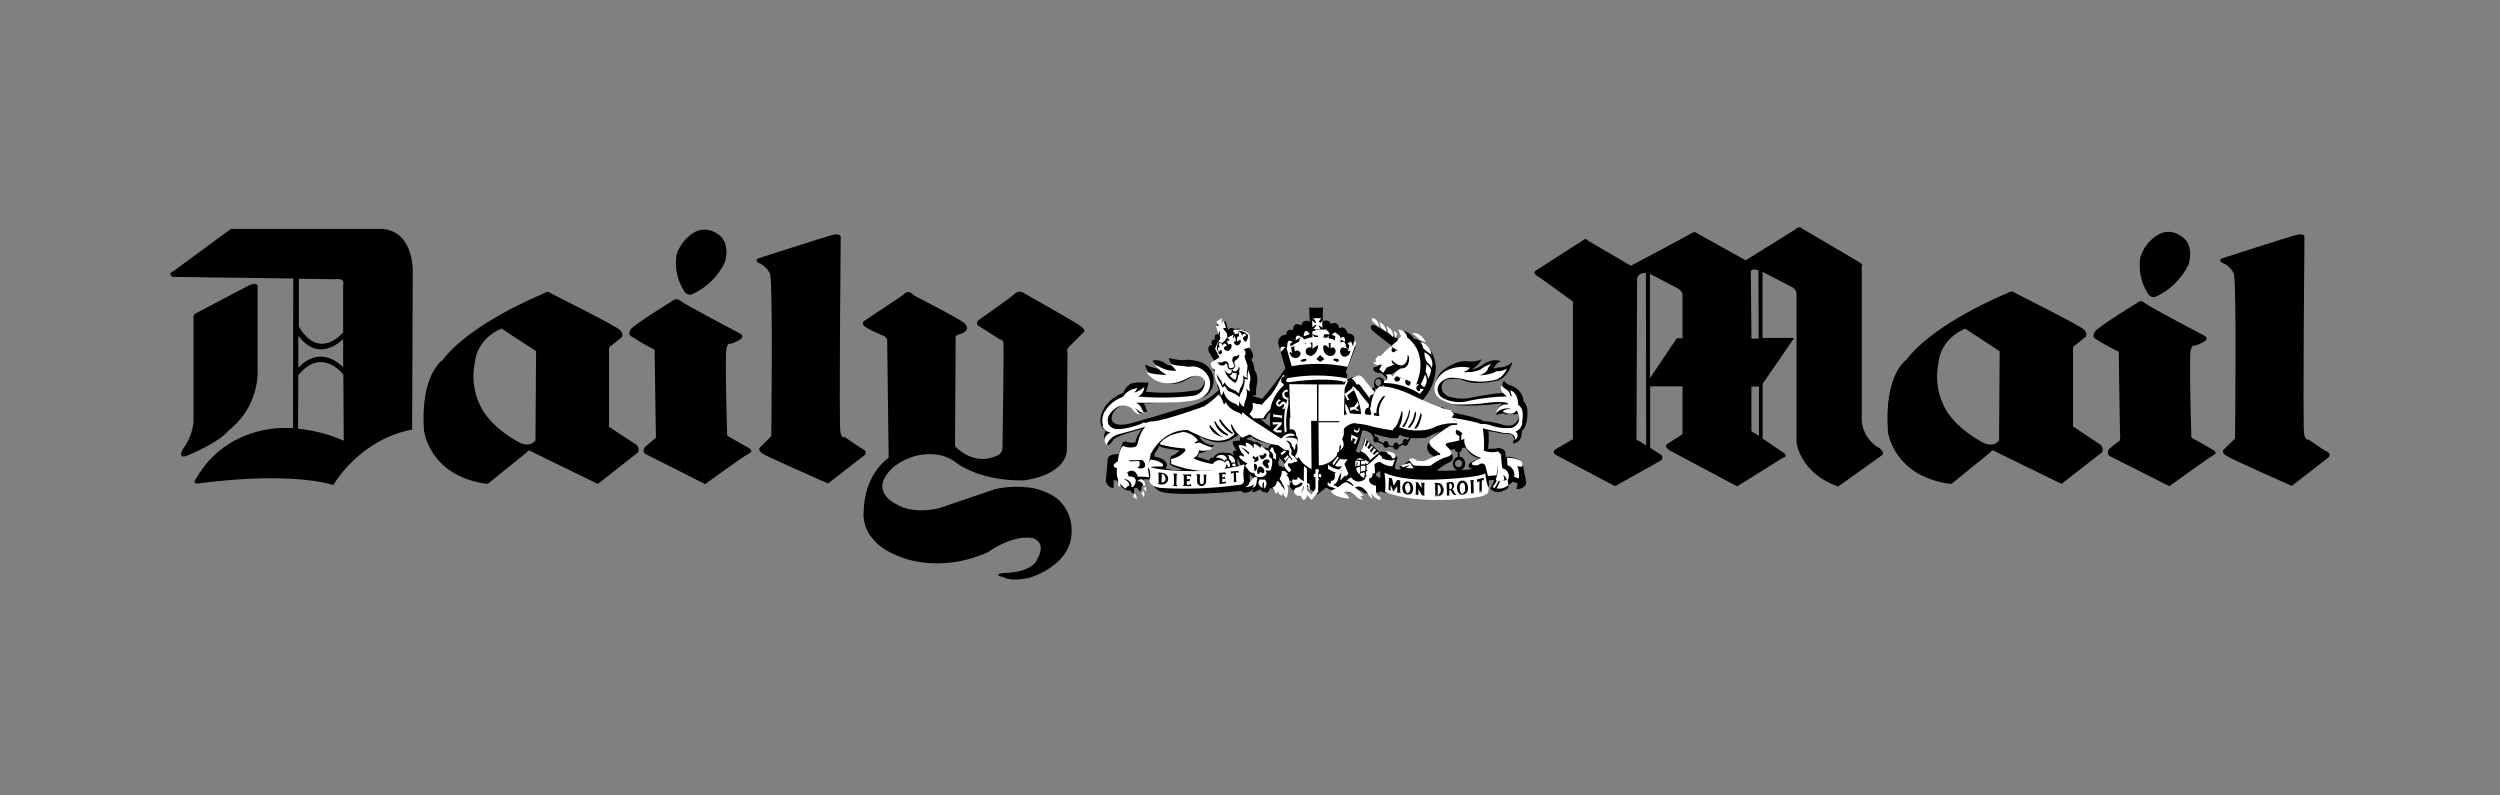 <?xml version="1.0" encoding="utf-8"?>
<svg xmlns="http://www.w3.org/2000/svg" fill="none" height="70" viewBox="0 0 220 70" width="220">
<rect x="0" y="0" width="220" height="70" fill="#808080" stroke="none"/>
<path clip-rule="evenodd" d="M111.318 37.219L111.765 37.537C111.74 37.113 111.749 36.687 111.792 36.265C111.592 36.414 111.451 36.63 111.394 36.874L110.947 36.928L111.341 37.219H111.318ZM128.646 40.662C128.626 40.608 128.59 40.561 128.543 40.528C128.496 40.495 128.44 40.478 128.382 40.479C128.318 40.473 128.255 40.487 128.199 40.519C128.144 40.55 128.099 40.598 128.07 40.655C128.042 40.712 128.032 40.777 128.041 40.84C128.05 40.904 128.078 40.963 128.121 41.01C128.164 41.057 128.221 41.09 128.283 41.105C128.345 41.12 128.41 41.115 128.47 41.092C128.529 41.069 128.58 41.028 128.617 40.976C128.653 40.923 128.672 40.861 128.673 40.797C128.673 40.743 128.646 40.716 128.646 40.662ZM128.646 39.417C128.648 39.444 128.648 39.471 128.646 39.498C128.645 39.563 128.625 39.627 128.587 39.681C128.55 39.734 128.497 39.775 128.436 39.798V40.188C128.509 40.194 128.58 40.217 128.644 40.253C128.708 40.289 128.763 40.339 128.807 40.398C128.892 40.512 128.937 40.65 128.936 40.792C128.943 40.92 128.908 41.048 128.836 41.154C128.765 41.261 128.66 41.341 128.538 41.383C129.191 41.329 129.598 41.271 129.598 41.271C128.963 41.137 129.334 40.77 129.334 40.77C129.592 40.58 129.877 40.429 130.179 40.322C129.92 40.278 129.676 40.171 129.469 40.01C129.262 39.849 129.097 39.639 128.99 39.399L128.646 39.417ZM128.311 41.397C128.177 41.366 128.059 41.289 127.977 41.179C127.895 41.069 127.855 40.933 127.864 40.797C127.856 40.664 127.893 40.532 127.97 40.423C128.046 40.315 128.157 40.235 128.284 40.197V39.798C128.212 39.787 128.145 39.754 128.093 39.702C128.042 39.65 128.008 39.584 127.998 39.511C127.835 39.558 127.667 39.583 127.497 39.587C127.479 39.619 127.474 39.656 127.483 39.692C127.493 39.727 127.515 39.757 127.546 39.776C128.105 40.17 127.734 40.541 127.734 40.541C127.47 40.783 127.336 40.783 127.336 40.783C127.014 40.958 126.714 41.172 126.442 41.419C127.149 41.441 127.783 41.419 128.319 41.383L128.311 41.397ZM121.079 38.938C121.126 38.941 121.172 38.926 121.209 38.898L121.736 39.126C121.731 39.197 121.753 39.266 121.798 39.32C121.843 39.375 121.908 39.409 121.978 39.417C122.018 39.416 122.058 39.403 122.093 39.381C122.127 39.359 122.155 39.328 122.174 39.292L122.621 39.355C122.627 39.413 122.653 39.467 122.695 39.508C122.737 39.549 122.791 39.574 122.849 39.578C122.918 39.572 122.983 39.541 123.032 39.491C123.08 39.441 123.109 39.375 123.113 39.305L123.484 39.126C123.503 39.159 123.531 39.185 123.564 39.204C123.597 39.223 123.634 39.233 123.671 39.234C123.744 39.227 123.811 39.193 123.86 39.139C123.908 39.086 123.935 39.015 123.935 38.943L124.172 38.544C124.619 38.579 125.068 38.57 125.513 38.517C125.933 38.298 126.366 38.103 126.809 37.935C126.607 38.064 126.42 38.214 126.25 38.383C126.119 38.515 125.996 38.655 125.884 38.804C125.788 38.874 125.711 38.966 125.659 39.074C125.608 39.181 125.584 39.299 125.589 39.417C125.611 39.568 125.666 39.712 125.75 39.838C125.837 39.941 125.945 40.023 126.067 40.08L126.358 40.344C126.119 40.489 125.86 40.596 125.589 40.662C125.358 40.713 125.118 40.684 124.905 40.582C123.975 40.371 123.663 40.792 123.663 40.792C123.517 40.93 123.33 41.015 123.131 41.034L123.287 41.271C123.203 41.306 123.112 41.322 123.02 41.318C122.929 41.313 122.84 41.288 122.76 41.244C122.759 40.933 122.833 40.626 122.974 40.349C122.867 39.632 121.383 39.767 121.383 39.767L121.017 39.417L120.936 39.337L120.087 38.544C120.065 38.848 119.984 39.144 119.85 39.417C119.781 39.572 119.702 39.721 119.613 39.865L119.296 39.704C119.358 39.616 119.402 39.517 119.426 39.413C119.614 38.913 119.763 38.4 119.873 37.877C120.007 37.878 120.14 37.896 120.27 37.931L120.4 38.011L120.601 38.096L120.896 38.513C120.868 38.56 120.853 38.614 120.851 38.669C120.851 38.831 120.932 38.934 121.066 38.934L121.079 38.938ZM124.029 38.526L123.877 38.746C123.856 38.71 123.826 38.68 123.79 38.658C123.754 38.637 123.713 38.626 123.671 38.625C123.537 38.625 123.43 38.755 123.43 38.938C123.428 38.964 123.428 38.989 123.43 39.014L123.095 39.171C123.08 39.111 123.048 39.057 123.003 39.016C122.958 38.974 122.901 38.947 122.84 38.938C122.711 38.938 122.603 39.099 122.603 39.256L122.201 39.189C122.203 39.168 122.203 39.147 122.201 39.126C122.201 38.969 122.094 38.804 121.964 38.804C121.911 38.811 121.862 38.834 121.823 38.87C121.784 38.906 121.757 38.953 121.745 39.005L121.298 38.795C121.313 38.756 121.32 38.715 121.321 38.674C121.321 38.608 121.296 38.544 121.251 38.495C121.207 38.446 121.145 38.415 121.079 38.41H121.017L120.896 38.186C121.392 38.338 121.897 38.462 122.407 38.557H122.988L123.175 38.267C123.445 38.403 123.737 38.486 124.038 38.513L124.029 38.526ZM120.901 34.003L120.963 34.075L120.932 34.138C120.913 34.126 120.891 34.118 120.869 34.115C120.817 34.121 120.769 34.146 120.735 34.186C120.701 34.226 120.683 34.278 120.686 34.33L120.659 34.303L120.449 34.062L120.369 33.986L119.89 33.48C119.336 32.741 118.492 33.48 118.492 33.48L118.357 33.377C118.414 33.35 118.463 33.31 118.499 33.259C118.535 33.208 118.557 33.148 118.563 33.085C118.568 33.023 118.557 32.96 118.531 32.904C118.504 32.847 118.463 32.798 118.411 32.763L119.305 30.524L119.068 30.233C119.515 29.337 118.594 29.337 118.594 29.337C118.326 28.54 117.852 28.89 117.852 28.89C117.696 28.124 117.111 28.518 117.111 28.518C117.089 28.447 117.05 28.383 116.997 28.331C116.945 28.279 116.88 28.241 116.809 28.22C116.739 28.199 116.664 28.196 116.592 28.212C116.519 28.227 116.452 28.26 116.395 28.307L116.422 27.062L115.841 27.089L115.207 27.062L115.26 28.334C115.197 28.278 115.119 28.242 115.036 28.228C114.952 28.215 114.867 28.225 114.789 28.259C114.712 28.292 114.645 28.347 114.597 28.416C114.549 28.486 114.522 28.568 114.518 28.652C113.777 28.204 113.776 29.051 113.776 29.051C113.169 28.863 113.196 29.445 113.196 29.445C113.094 29.442 112.993 29.461 112.899 29.502C112.806 29.542 112.722 29.602 112.654 29.678C112.586 29.753 112.535 29.843 112.505 29.941C112.475 30.038 112.467 30.141 112.48 30.242L113.115 32.414C112.482 33.344 111.802 34.24 111.077 35.1L110.286 34.863L110.232 34.729C110.278 34.761 110.33 34.782 110.385 34.791C110.44 34.8 110.496 34.797 110.55 34.783C110.511 34.519 110.521 34.251 110.577 33.99C110.813 32.956 110.389 32.584 110.389 32.584C110.378 32.258 110.287 31.94 110.125 31.657C110.523 31.151 109.942 30.649 109.942 30.649L109.861 30.515L109.835 29.427C109.727 29.427 109.674 29.297 109.674 29.297C109.517 28.849 109.227 29.136 109.227 29.136C109.212 29.078 109.181 29.025 109.137 28.985C109.094 28.944 109.039 28.916 108.98 28.905C108.922 28.895 108.861 28.901 108.806 28.923C108.75 28.946 108.703 28.984 108.668 29.033C108.639 28.982 108.596 28.939 108.545 28.91C108.494 28.88 108.437 28.865 108.378 28.865C108.319 28.865 108.261 28.88 108.21 28.91C108.159 28.939 108.116 28.982 108.087 29.033L107.85 28.263L107.055 28.581L107.323 29.427C106.737 29.293 106.925 29.875 106.925 29.875C106.42 29.902 106.661 30.349 106.661 30.349C106.183 30.403 106.366 30.936 106.366 30.936L106.898 31.832C106.474 32.306 106.871 32.624 106.871 32.624C107.006 32.866 107.162 32.866 107.162 32.866C107.03 33.347 107.058 33.858 107.242 34.321C106.871 34.715 106.432 35.038 105.946 35.275C105.545 35.468 105.13 35.628 104.704 35.754C103.672 35.992 101.634 36.65 101.634 36.65C100.918 36.834 99.783 37.178 99.783 37.178C98.353 37.626 97.996 37.178 97.996 37.178C97.651 36.963 97.919 36.408 97.919 36.408C98.029 36.201 98.179 36.019 98.361 35.873C98.543 35.726 98.754 35.619 98.979 35.557C99.222 35.704 99.451 35.874 99.663 36.063C99.914 36.268 100.233 36.372 100.556 36.354L100.583 36.247C100.716 36.268 100.853 36.251 100.977 36.198C100.884 36.105 100.829 35.983 100.82 35.853C100.82 35.718 100.632 35.508 100.632 35.508L104.311 35.347C104.445 35.347 104.547 35.347 104.655 35.298C105.924 35.056 106.215 34.765 106.215 34.765C106.466 34.542 106.648 34.251 106.738 33.926C106.827 33.602 106.821 33.258 106.72 32.938C106.612 32.635 106.425 32.366 106.178 32.16C105.931 31.955 105.633 31.82 105.316 31.769C104.912 31.658 104.489 31.632 104.074 31.693C103.663 31.676 103.255 31.613 102.858 31.505C102.831 31.666 103.175 32.167 103.175 32.167C103.057 32.178 102.937 32.165 102.823 32.129C102.71 32.093 102.605 32.035 102.514 31.957C102.357 31.84 102.175 31.759 101.982 31.722C101.789 31.685 101.591 31.692 101.401 31.742C101.62 32.017 101.869 32.266 102.143 32.485C101.668 32.418 101.205 32.286 100.766 32.091C100.954 32.987 101.96 33.574 101.96 33.574C102.314 33.722 102.696 33.796 103.08 33.792C103.464 33.787 103.843 33.704 104.194 33.547C104.513 33.347 104.849 33.179 105.2 33.045C105.268 33.014 105.342 32.996 105.417 32.993C105.493 32.99 105.568 33.002 105.638 33.028C105.709 33.054 105.774 33.094 105.829 33.146C105.884 33.197 105.928 33.259 105.96 33.327C105.974 33.356 105.985 33.386 105.991 33.417C105.942 34.312 105.276 34.344 105.276 34.344C103.807 34.578 102.314 34.622 100.833 34.474C100.965 34.21 101.036 33.921 101.044 33.627L100.833 33.681C99.725 33.574 99.43 33.811 99.43 33.811C99.169 33.997 98.967 34.255 98.849 34.554C98.415 34.735 98.013 34.986 97.66 35.298C97.229 35.697 96.94 36.227 96.838 36.807C96.784 37.761 97.316 37.895 97.316 37.895C96.838 38.822 97.553 39.166 97.553 39.166C97.735 39.032 97.888 38.862 98 38.665C98.635 38.186 100.485 37.769 100.485 37.769C100.198 38.105 99.999 38.507 99.904 38.938C99.619 38.983 99.327 38.955 99.055 38.858C98.764 38.831 98.764 39.068 98.764 39.068L98.63 39.386L98.447 39.973C97.307 39.919 97.468 40.582 97.468 40.582L97.307 42.373C97.575 43.035 97.996 42.928 97.996 42.928V42.27H98.286C98.368 42.471 98.489 42.654 98.642 42.808C98.796 42.962 98.979 43.084 99.18 43.165H99.336C99.524 43.112 99.604 43.38 99.604 43.38L99.788 43.403L99.814 42.955L100.025 42.932C100.159 42.986 100.235 43.197 100.235 43.197H100.396C100.438 43.068 100.465 42.934 100.476 42.798C100.686 42.664 100.632 42.189 100.632 42.189C100.925 42.148 101.224 42.175 101.504 42.27L101.482 42.664C101.553 42.808 101.653 42.937 101.775 43.042C101.897 43.148 102.039 43.228 102.192 43.277C102.566 43.368 102.948 43.421 103.332 43.434C104.154 43.488 105.182 43.461 106.134 43.434C107.171 43.386 108.203 43.307 109.231 43.197C109.339 43.353 109.388 43.327 109.388 43.327C109.835 43.488 110.34 43.009 110.34 43.009L110.183 43.327C110.437 43.289 110.681 43.199 110.898 43.062C110.989 43.19 111.12 43.283 111.269 43.327L111.35 43.251L111.452 43.407C111.611 43.286 111.731 43.121 111.797 42.932C111.963 43.06 112.174 43.116 112.382 43.089L112.485 43.246L112.565 43.116C112.709 43.206 112.858 43.285 113.012 43.353C113.108 43.211 113.174 43.051 113.206 42.882C113.238 42.714 113.236 42.541 113.2 42.373L113.28 42.507L113.356 42.189C113.476 42.288 113.626 42.343 113.781 42.346C113.28 42.556 113.571 42.928 113.571 42.928C113.631 43.033 113.724 43.117 113.835 43.165C113.919 43.157 114.003 43.179 114.071 43.229C114.14 43.279 114.187 43.352 114.206 43.434C114.322 43.481 114.452 43.482 114.57 43.437C114.688 43.393 114.784 43.305 114.84 43.192L114.894 42.879C114.841 42.725 114.814 42.563 114.813 42.4L114.894 42.745L115.023 42.825L115.917 43.537L116.686 42.901C116.988 43.085 117.334 43.185 117.687 43.192C117.902 43.192 117.741 42.928 117.741 42.928C118.242 43.28 118.853 43.439 119.461 43.376C119.618 43.246 119.515 43.165 119.515 43.165C119.698 43.085 120.016 43.349 120.016 43.349C120.117 43.401 120.229 43.431 120.343 43.435C120.458 43.44 120.572 43.42 120.677 43.376C120.669 43.337 120.649 43.302 120.622 43.275C120.594 43.247 120.559 43.228 120.521 43.219C120.704 43.219 120.601 42.955 120.601 42.955C120.739 42.993 120.86 43.077 120.945 43.192C121 43.255 121.07 43.302 121.148 43.329C121.226 43.357 121.31 43.364 121.392 43.349L121.419 43.219C121.609 43.312 121.816 43.365 122.027 43.376C122.057 43.339 122.075 43.295 122.08 43.248C122.084 43.201 122.075 43.154 122.054 43.112C123.957 43.694 126.787 43.586 126.787 43.586C130.465 43.564 130.965 42.847 130.965 42.847C131.004 42.8 131.029 42.743 131.039 42.682C131.048 42.622 131.041 42.56 131.019 42.503V42.292C131.17 42.228 131.339 42.218 131.497 42.265L131.229 42.821L131.153 43.009C131.788 43.721 132.74 42.928 132.74 42.928V42.686C132.875 42.617 132.993 42.518 133.084 42.395L133.531 42.503C133.552 42.679 133.514 42.857 133.423 43.009C133.609 43.054 133.804 43.027 133.97 42.933C134.136 42.839 134.26 42.685 134.317 42.503L133.978 40.711C133.781 40.526 133.546 40.385 133.29 40.299C133.034 40.212 132.763 40.182 132.494 40.21L132.467 39.762C132.43 39.684 132.375 39.617 132.305 39.566C132.236 39.515 132.155 39.482 132.069 39.471L131.864 39.399L131.671 39.471C131.381 39.498 130.956 39.498 130.956 39.498V39.471L131.01 38.862V38.172L130.956 37.935L131.515 38.016C131.972 38.143 132.444 38.205 132.918 38.199C133.009 38.235 133.087 38.297 133.143 38.376C133.199 38.456 133.231 38.55 133.236 38.647L133.128 39.023C134.022 38.943 133.919 37.935 133.919 37.935C134.554 37.402 134.398 35.974 134.398 35.974C134.355 35.739 134.253 35.519 134.103 35.333H134.08C134.063 35.056 133.97 34.789 133.813 34.56C133.655 34.332 133.439 34.15 133.187 34.035C133.091 33.954 132.972 33.907 132.847 33.9C132.651 33.807 132.478 33.671 132.342 33.502C132.24 33.667 132.181 33.856 132.172 34.05C132.162 34.245 132.202 34.438 132.288 34.612C131.761 34.509 129.115 35.06 129.115 35.06C128.544 35.122 127.966 35.06 127.421 34.877C126.76 34.505 126.867 34.026 126.867 34.026C126.869 33.931 126.892 33.837 126.932 33.751C126.973 33.664 127.031 33.588 127.103 33.525C127.175 33.463 127.259 33.416 127.35 33.388C127.441 33.361 127.537 33.352 127.631 33.363H127.819C128.14 33.299 128.472 33.336 128.771 33.471C129.884 33.999 131.864 33.471 131.864 33.471C132.816 33.099 133.084 31.854 133.084 31.854C132.924 32.019 132.73 32.148 132.515 32.23C132.301 32.313 132.071 32.348 131.841 32.333C131.707 32.361 131.574 32.395 131.443 32.436C131.497 32.288 131.582 32.152 131.691 32.038C131.8 31.924 131.932 31.834 132.078 31.773C131.839 31.701 131.586 31.682 131.339 31.719C131.091 31.756 130.855 31.848 130.648 31.988C130.306 32.268 129.896 32.451 129.459 32.517C129.858 32.33 130.184 32.014 130.384 31.621C130.035 31.772 129.655 31.835 129.276 31.805C128.19 31.594 126.997 32.575 126.997 32.575C126.692 32.823 126.474 33.162 126.374 33.543C126.274 33.924 126.298 34.327 126.442 34.693C126.523 34.855 126.635 34.999 126.772 35.117C126.908 35.236 127.067 35.326 127.238 35.383C127.563 35.533 127.91 35.632 128.266 35.674C129.424 35.724 130.583 35.681 131.734 35.544C131.881 35.51 132.031 35.492 132.181 35.49C131.896 35.764 131.717 36.131 131.676 36.525C131.913 36.433 132.164 36.38 132.418 36.368L132.391 36.471C132.698 36.423 133.01 36.423 133.316 36.471C133.386 36.482 133.457 36.466 133.516 36.427C133.574 36.388 133.616 36.329 133.633 36.26C133.951 36.735 133.316 37.268 133.316 37.268C132.945 37.639 132.127 37.344 132.127 37.344C131.602 37.182 131.059 37.084 130.509 37.053C130.299 36.789 127.89 36.314 127.89 36.314C127.858 36.249 127.802 36.198 127.734 36.173C127.666 36.148 127.59 36.15 127.524 36.18L127.309 36.153C127.286 36.087 127.248 36.027 127.197 35.978C127.147 35.93 127.085 35.894 127.018 35.873C126.951 35.853 126.881 35.849 126.812 35.861C126.743 35.872 126.677 35.901 126.621 35.942C126.191 35.816 125.781 35.628 125.405 35.383C125.318 35.344 125.238 35.291 125.169 35.226C125.913 34.436 126.337 33.397 126.358 32.311C126.201 30.139 124.427 29.794 124.427 29.794C124.314 29.596 124.154 29.428 123.96 29.308C123.767 29.187 123.546 29.117 123.318 29.105L123.265 29.239L123.341 29.422C123.352 29.556 123.398 29.684 123.475 29.794L123.131 29.875L120.99 28.625C120.463 28.495 120.673 28.943 120.673 28.943L120.775 29.105L122.63 30.56C122.406 30.887 122.13 31.174 121.812 31.411L121.571 31.464L121.28 31.782L121.307 32.203C121.177 32.276 121.031 32.313 120.883 32.311L120.856 32.575C121.039 32.844 121.571 32.844 121.571 32.844L121.991 33.264C122.029 33.287 122.073 33.297 122.116 33.292C122.16 33.287 122.201 33.268 122.232 33.238L122.603 32.817L123.104 32.579C123.221 32.633 123.347 32.668 123.475 32.682C123.194 32.84 122.952 33.057 122.764 33.318C122.509 33.278 122.248 33.287 121.995 33.345L121.942 33.636V33.708L121.83 33.636C121.826 33.549 121.797 33.464 121.746 33.393C121.694 33.322 121.623 33.268 121.542 33.237C121.46 33.206 121.371 33.199 121.285 33.219C121.2 33.238 121.122 33.282 121.061 33.345C120.966 33.447 120.91 33.578 120.901 33.717C120.892 33.856 120.931 33.993 121.012 34.106L120.901 34.003ZM120.901 34.559C120.938 34.533 120.968 34.498 120.988 34.458C121.008 34.416 121.016 34.371 121.012 34.326C121.019 34.298 121.019 34.269 121.012 34.241L121.048 34.151C121.132 34.218 121.236 34.254 121.343 34.254C121.616 34.254 121.718 33.851 121.718 33.851H121.785L121.718 34.169C121.501 34.358 121.33 34.594 121.218 34.859L120.918 34.559H120.901ZM121.066 33.797C121.043 33.758 121.029 33.715 121.024 33.669C121.02 33.624 121.026 33.578 121.041 33.536C121.057 33.493 121.081 33.454 121.113 33.422C121.145 33.39 121.184 33.365 121.227 33.35C121.598 33.3 121.517 33.797 121.517 33.797C121.419 33.923 121.338 33.968 121.271 33.972C121.115 33.977 121.052 33.802 121.052 33.797H121.066ZM106.626 39.39C106.336 39.664 105.963 39.833 105.566 39.87L105.352 40.21L105.857 40.344L105.964 40.398L106.411 40.532C106.416 40.49 106.43 40.45 106.452 40.413C106.474 40.377 106.504 40.346 106.539 40.323C106.575 40.3 106.615 40.285 106.657 40.28C106.699 40.274 106.742 40.278 106.782 40.291C106.782 40.291 107.019 39.655 107.971 39.87C108.096 39.84 108.229 39.857 108.342 39.919C108.428 39.972 108.507 40.035 108.579 40.107L108.476 39.762C108.519 39.709 108.577 39.671 108.643 39.652C108.708 39.633 108.778 39.634 108.842 39.655C108.77 39.575 108.709 39.486 108.659 39.39C108.548 39.234 108.484 39.049 108.476 38.858C108.678 38.781 108.896 38.755 109.111 38.781V38.49H109.294L108.95 38.275C108.619 38.584 108.209 38.795 107.765 38.885C107.322 38.974 106.862 38.938 106.438 38.781C106.114 38.69 105.802 38.556 105.513 38.383C105.63 38.634 105.821 38.843 106.061 38.981C106.301 39.119 106.578 39.179 106.854 39.153C106.854 39.153 106.773 39.256 106.644 39.39H106.626ZM102.366 39.39C102.844 39.507 103.329 39.588 103.819 39.632C103.746 39.709 103.667 39.779 103.582 39.843C103.429 39.976 103.249 40.075 103.055 40.134C102.958 40.369 102.93 40.627 102.974 40.877C103.129 41.002 103.309 41.092 103.502 41.141C103.77 41.249 104.034 41.329 104.034 41.329C103.71 41.392 103.378 41.392 103.055 41.329C102.891 41.316 102.729 41.279 102.577 41.217L102.711 40.953C102.603 40.264 101.571 40.188 101.571 40.188L101.625 39.87C101.753 39.726 101.86 39.565 101.942 39.39C101.977 39.343 102.005 39.29 102.022 39.234C102.118 39.304 102.226 39.357 102.34 39.39H102.366ZM121.2 41.589C121.16 41.609 121.127 41.64 121.104 41.678C121.082 41.716 121.07 41.76 121.07 41.804C121.07 41.804 121.12 41.961 121.464 42.068C121.494 41.865 121.485 41.659 121.437 41.459C121.354 41.495 121.275 41.538 121.2 41.589ZM109.133 41.11L109.316 41.061C109.229 40.988 109.158 40.898 109.106 40.797C109.098 40.717 109.072 40.64 109.032 40.571C108.991 40.502 108.935 40.443 108.869 40.398L108.896 40.582V40.846L108.972 40.926V41.141L109.133 41.11ZM109.978 42.041L110.004 42.44L110.349 42.068C110.322 42.069 110.295 42.061 110.272 42.047C110.249 42.032 110.231 42.012 110.219 41.988C110.132 41.914 110.059 41.824 110.004 41.724L109.978 42.041ZM111.175 39.399C111.253 39.38 111.334 39.38 111.412 39.399C111.49 39.417 111.562 39.455 111.622 39.507C111.618 39.461 111.623 39.414 111.637 39.37C111.651 39.325 111.673 39.284 111.703 39.249C111.733 39.213 111.77 39.184 111.811 39.163C111.853 39.142 111.898 39.13 111.944 39.126C111.585 39.053 111.231 38.956 110.885 38.835C110.609 38.769 110.354 38.632 110.147 38.437L109.911 38.517L109.723 38.593V38.674C109.997 38.715 110.259 38.815 110.492 38.965V38.858C110.636 38.891 110.772 38.958 110.887 39.051C111.002 39.145 111.095 39.264 111.158 39.399H111.175ZM112.57 40.452C112.57 40.398 112.597 40.344 112.597 40.264L112.994 40.711C113.019 40.787 113.025 40.867 113.011 40.946C112.997 41.024 112.963 41.097 112.914 41.159C112.86 41.105 112.798 41.06 112.731 41.025C112.664 40.993 112.59 40.976 112.516 40.976L112.494 40.631C112.528 40.592 112.554 40.546 112.57 40.496V40.452ZM80.391 25.979C80.391 25.979 84.333 27.994 84.807 28.392C85.281 28.791 85.048 29.055 85.048 29.055C84.885 29.247 84.661 29.376 84.413 29.422C83.966 29.503 84.096 29.87 84.096 29.87L84.042 39.274C85.893 41.105 87.64 40.125 87.64 40.125C87.817 40.084 87.973 39.982 88.079 39.835C88.186 39.689 88.237 39.508 88.221 39.328C88.221 39.328 88.355 30.475 88.302 30.184C88.296 30.101 88.261 30.023 88.203 29.965C88.144 29.906 88.067 29.871 87.984 29.866C87.984 29.866 86.344 28.831 86.08 28.648C85.817 28.464 86.107 28.173 86.107 28.173C86.107 28.173 88.883 26.239 89.281 25.867C89.368 25.768 89.486 25.702 89.615 25.677C89.745 25.653 89.878 25.672 89.996 25.733C89.996 25.733 94.572 28.303 95.1 28.701C95.627 29.1 95.368 29.23 95.368 29.23L94.072 30.529C93.999 30.588 93.947 30.669 93.923 30.76C93.899 30.851 93.904 30.947 93.937 31.035L93.884 39.726C93.54 41.965 90.049 42.274 90.049 42.274C85.839 42.328 83.886 40.523 83.886 40.523C82.219 39.489 80.288 40.205 80.288 40.205C77.826 41.052 77.642 42.641 77.642 42.641C77.562 43.783 78.831 44.339 78.831 44.339C80.391 45.346 82.666 44.71 82.666 44.71C84.597 44.047 87.582 43.04 87.582 43.04C88.687 42.799 89.828 42.772 90.943 42.959C92.637 43.336 93.298 44.128 93.298 44.128C93.947 44.815 94.307 45.726 94.304 46.672C94.38 49.806 90.545 50.859 90.545 50.859C88.825 51.203 88.351 50.809 88.351 50.809C87.135 50.541 88.431 50.411 88.431 50.411C88.431 50.411 86.197 50.541 88.615 50.411C91.032 50.281 91.296 49.17 91.296 49.17C92.168 47.603 90.818 47.339 90.818 47.339C88.968 47.075 86.956 48.584 86.956 48.584C82.46 50.599 79.05 48.928 79.05 48.928C75.555 47.585 76.007 44.979 76.007 44.979C76.087 41.616 78.201 40.291 78.201 40.291L78.072 29.875C78.038 29.794 77.987 29.722 77.923 29.662C77.859 29.603 77.783 29.558 77.701 29.53C77.701 29.53 76.244 28.943 76.007 28.634C75.978 28.599 75.957 28.557 75.948 28.512C75.939 28.467 75.941 28.42 75.954 28.376C75.966 28.332 75.99 28.292 76.021 28.259C76.053 28.226 76.093 28.201 76.136 28.186L79.497 25.948C79.895 25.392 80.391 25.948 80.391 25.948V25.979ZM15.211 24.389C14.706 24.044 15.265 23.861 15.265 23.861L20.315 20.148H33.674C36.557 20.413 36.32 24.125 36.32 24.125L36.266 37.801C31.582 38.696 29.334 42.677 29.334 42.677C24.972 41.432 17.486 42.543 17.486 42.543C16.825 42.597 17.272 42.095 17.272 42.095C19.864 37.532 24.838 37.666 24.838 37.666C25.16 37.666 25.473 37.666 25.781 37.666L25.808 24.506L15.211 24.367V24.389ZM21.875 25.133C22.854 24.685 22.671 25.343 22.671 25.343V32.956C22.625 33.921 22.37 34.865 21.922 35.722C21.474 36.578 20.845 37.326 20.078 37.913C19.337 38.92 16.503 40.084 16.503 40.084C15.524 40.456 16.105 39.502 16.105 39.502C16.623 38.815 16.943 37.999 17.03 37.142V27.994C17.019 27.861 17.057 27.729 17.138 27.622L21.871 25.133H21.875ZM26.228 37.729C27.616 37.865 28.973 38.22 30.25 38.781L30.215 32.902L30.179 32.929C30.179 32.929 28.324 30.475 26.25 33.018L26.228 37.729ZM30.197 32.306V29.839C29.491 30.502 27.837 31.63 26.255 29.552V32.342C27.985 30.573 29.549 31.675 30.201 32.306H30.197ZM30.197 29.194V25.079C30.38 24.389 29.428 24.573 29.428 24.573L26.3 24.532V28.755C28.087 31.702 30.049 29.418 30.233 29.203L30.197 29.194ZM66.706 22.746C66.706 22.746 72.516 20.865 73.267 20.677C74.018 20.489 73.982 20.865 73.982 20.865C73.982 20.865 73.821 37.434 73.955 38.038C74.09 38.643 74.349 38.464 74.349 38.464C74.349 38.464 75.689 39.417 75.989 39.552C76.031 39.568 76.069 39.593 76.101 39.625C76.132 39.657 76.157 39.696 76.172 39.739C76.187 39.781 76.193 39.826 76.189 39.871C76.186 39.916 76.172 39.96 76.15 39.999L72.869 42.547C72.869 42.547 67.506 40.188 67.104 39.923C66.577 39.552 66.916 39.337 66.916 39.337L67.873 38.383C67.873 38.383 68.029 24.815 67.765 24.098C67.542 23.628 67.142 23.265 66.653 23.091C66.469 22.799 66.706 22.746 66.706 22.746ZM60.172 25.553C60.225 25.68 60.319 25.786 60.439 25.853C60.559 25.921 60.698 25.946 60.834 25.925C62.137 25.366 63.191 24.348 63.797 23.064C64.324 21.076 63.082 20.547 63.082 20.547C62.803 20.351 62.475 20.234 62.135 20.211C61.795 20.187 61.454 20.257 61.151 20.413C60.377 20.855 59.801 21.575 59.538 22.428C59.361 23.515 59.587 24.63 60.172 25.562V25.553ZM59.22 26.449C59.22 26.449 55.779 28.567 55.515 28.966C55.252 29.364 55.466 29.548 55.466 29.548C55.466 29.548 56.945 30.475 57.343 30.636C57.741 30.797 57.607 30.981 57.607 30.981L57.71 37.872C57.738 38.092 57.738 38.315 57.71 38.535C57.71 38.535 57.129 39.01 56.816 39.279C56.768 39.315 56.728 39.36 56.698 39.411C56.669 39.463 56.649 39.52 56.642 39.579C56.634 39.639 56.639 39.699 56.655 39.756C56.671 39.814 56.698 39.868 56.735 39.914L62.054 42.601C62.054 42.601 65.629 40.004 65.969 39.87C66.308 39.735 65.969 39.471 65.969 39.471C65.969 39.471 64.409 38.575 64.145 38.437C64.074 38.402 64.017 38.343 63.987 38.269C63.958 38.195 63.957 38.113 63.984 38.038C63.984 38.038 63.774 31.227 63.935 30.645C64.096 30.063 64.248 30.273 64.248 30.273C64.561 30.178 64.861 30.044 65.142 29.875C65.54 29.61 65.169 29.373 65.169 29.373C65.169 29.373 60.221 26.776 59.85 26.458C59.809 26.416 59.759 26.383 59.705 26.36C59.65 26.337 59.592 26.326 59.533 26.326C59.474 26.326 59.416 26.337 59.361 26.36C59.307 26.383 59.257 26.416 59.216 26.458L59.22 26.449ZM37.321 37.926C37.321 37.872 37.732 41.925 42.916 42.588L46.353 39.807C46.373 39.767 46.402 39.732 46.439 39.706C46.475 39.68 46.518 39.664 46.562 39.658C46.606 39.653 46.652 39.659 46.693 39.675C46.735 39.692 46.772 39.719 46.8 39.753L52.61 42.588L56.154 39.807C56.199 39.702 56.213 39.586 56.194 39.473C56.175 39.36 56.124 39.255 56.047 39.171L53.593 37.559V30.797C53.593 30.797 53.567 30.479 53.777 30.43L54.729 29.66C54.729 29.66 54.889 29.396 54.572 29.051C54.255 28.706 48.489 25.818 48.489 25.818C48.489 25.818 48.275 25.5 47.748 25.871C47.748 25.871 41.424 28.415 38.939 31.693C38.939 31.693 36.954 32.965 37.312 37.962L37.321 37.926ZM42.282 35.75C41.675 34.537 41.506 33.151 41.803 31.827C41.803 31.827 41.884 29.893 44.132 28.912L47.175 30.9L47.122 38.746C47.122 38.746 46.724 39.408 45.745 38.961C45.745 38.961 43.234 37.711 42.282 35.75ZM188.065 26.66C188.065 26.66 184.628 28.751 184.36 29.176C184.091 29.602 184.31 29.758 184.31 29.758C184.916 30.147 185.543 30.501 186.187 30.82C186.612 30.954 186.451 31.191 186.451 31.191L186.558 38.083C186.586 38.303 186.586 38.526 186.558 38.746C186.558 38.746 185.973 39.193 185.665 39.462C185.617 39.498 185.578 39.544 185.548 39.596C185.519 39.648 185.5 39.705 185.493 39.764C185.486 39.823 185.491 39.883 185.507 39.941C185.524 39.998 185.551 40.051 185.589 40.098L190.907 42.785C190.907 42.785 194.482 40.188 194.822 40.031C195.162 39.874 194.822 39.632 194.822 39.632C194.822 39.632 193.285 38.737 192.994 38.598C192.922 38.565 192.865 38.506 192.835 38.433C192.805 38.36 192.805 38.278 192.833 38.204C192.833 38.204 192.623 31.388 192.784 30.806C192.945 30.224 193.101 30.434 193.101 30.434C193.415 30.341 193.715 30.209 193.995 30.04C194.393 29.772 194.022 29.561 194.022 29.561C194.022 29.561 189.075 26.964 188.704 26.646C188.662 26.604 188.613 26.571 188.558 26.548C188.504 26.525 188.445 26.514 188.386 26.514C188.327 26.514 188.269 26.525 188.214 26.548C188.16 26.571 188.111 26.604 188.069 26.646L188.065 26.66ZM135.475 24.421C134.657 23.973 135.238 23.758 135.238 23.758L139.363 21.107C139.573 20.919 139.761 21.187 139.761 21.187L143.519 23.386C143.519 23.386 148.597 20.699 148.941 20.471C149.004 20.435 149.077 20.421 149.149 20.43C149.22 20.44 149.287 20.473 149.338 20.525L153.624 22.907L157.937 20.22C158.411 19.822 158.541 20.086 158.541 20.086L163.595 23.055C164.042 23.319 163.832 23.4 163.832 23.4V37.111C163.89 37.606 164.067 38.079 164.349 38.49C164.63 38.901 165.006 39.238 165.446 39.471C165.843 39.789 165.66 40.026 165.66 40.026L161.767 42.812C158.411 41.67 158.094 38.938 158.094 38.938V25.818C158.081 25.698 158.038 25.585 157.968 25.487C157.899 25.39 157.805 25.312 157.696 25.262L155.099 23.919V29.74H157.888L155.113 33.771V38.593L157.052 39.91C157.316 40.228 156.896 40.282 156.896 40.282L152.874 42.798L146.898 39.619C146.34 39.247 146.764 39.037 146.764 39.037L148.06 38.213V33.999H145.213V39.408L146.174 40.017C146.214 40.051 146.245 40.094 146.264 40.143C146.284 40.191 146.291 40.244 146.286 40.296C146.281 40.348 146.263 40.398 146.234 40.441C146.205 40.485 146.166 40.521 146.121 40.546L142.125 42.785L136.914 40.031C136.467 39.735 136.941 39.502 136.941 39.502L138.42 38.652V26.534L135.564 24.47L135.43 24.416L135.475 24.421ZM154.742 23.776C153.951 23.534 154.071 24.022 154.071 24.022L154.125 29.351V29.799H154.764L154.742 23.798V23.776ZM154.773 34.012H154.125V37.913C154.152 38.016 154.469 38.15 154.469 38.15L154.791 38.365V34.012H154.773ZM145.213 33.256L147.555 29.767H148.06V25.818C147.97 25.651 147.843 25.507 147.689 25.397L145.195 24.098V33.256H145.213ZM144.838 24.013C144.109 24.013 144.065 24.523 144.065 24.523L144.011 38.674C144.011 38.755 144.248 38.808 144.248 38.808L144.865 39.198L144.838 24.013ZM166.116 37.935C166.116 37.881 166.527 41.934 171.712 42.597L175.157 39.798C175.176 39.757 175.205 39.721 175.242 39.694C175.278 39.668 175.321 39.651 175.366 39.645C175.411 39.64 175.456 39.646 175.498 39.664C175.54 39.681 175.576 39.709 175.604 39.744L181.414 42.579L184.99 39.798C185.034 39.693 185.047 39.577 185.028 39.465C185.009 39.352 184.958 39.247 184.882 39.162L182.424 37.519V30.757C182.424 30.757 182.398 30.439 182.608 30.39L183.56 29.619C183.56 29.619 183.72 29.355 183.403 29.011C183.086 28.666 177.316 25.777 177.316 25.777C177.316 25.777 177.106 25.459 176.574 25.831C176.574 25.831 170.255 28.375 167.765 31.652C167.765 31.652 165.785 32.924 166.138 37.922L166.116 37.935ZM171.077 35.759C170.474 34.545 170.306 33.159 170.603 31.836C170.603 31.836 170.679 29.902 172.932 28.921L175.971 30.909L175.917 38.755C175.917 38.755 175.524 39.417 174.545 38.969C174.545 38.969 172.029 37.72 171.077 35.759ZM195.515 22.746C195.515 22.746 201.325 20.865 202.076 20.677C202.827 20.489 202.791 20.865 202.791 20.865C202.791 20.865 202.63 37.639 202.764 38.226C202.898 38.813 203.157 38.674 203.157 38.674C203.157 38.674 204.498 39.632 204.802 39.762C204.844 39.779 204.882 39.804 204.913 39.836C204.944 39.869 204.968 39.908 204.983 39.95C204.997 39.993 205.003 40.038 204.999 40.083C204.995 40.127 204.981 40.171 204.958 40.21L201.678 42.758C201.678 42.758 196.337 40.398 195.913 40.107C195.385 39.762 195.725 39.525 195.725 39.525L196.681 38.598C196.681 38.598 196.838 24.788 196.574 24.071C196.465 23.84 196.31 23.634 196.119 23.466C195.927 23.297 195.704 23.17 195.461 23.091C195.269 22.782 195.519 22.746 195.519 22.746H195.515ZM188.981 25.768C189.035 25.894 189.129 25.999 189.249 26.066C189.368 26.133 189.507 26.159 189.642 26.14C190.945 25.564 191.997 24.537 192.605 23.247C193.133 21.286 191.89 20.758 191.89 20.758C191.615 20.552 191.287 20.43 190.945 20.406C190.602 20.382 190.26 20.458 189.96 20.623C189.187 21.065 188.611 21.786 188.351 22.638C188.173 23.725 188.397 24.84 188.981 25.773V25.768Z" fill="black" fill-rule="evenodd"/>
<path clip-rule="evenodd" d="M107.035 28.315L107.515 28V28.451L107.683 28.225L107.886 28.849L107.614 28.893L107.787 29.111C108.163 29.472 107.926 29.78 107.926 29.78L107.753 29.96C107.203 30.223 107.376 29.111 107.376 29.111L107.203 29.337L107 28.668H107.272L107.035 28.315Z" fill="white" fill-rule="evenodd"/>
<path clip-rule="evenodd" d="M107.276 30.173C107.355 30.168 107.433 30.193 107.496 30.246C107.558 30.298 107.602 30.373 107.617 30.457C107.644 29.976 107.981 30.399 107.981 30.399C107.871 30.438 107.772 30.506 107.693 30.596C107.693 30.885 108.087 30.885 108.087 30.885C108.428 30.683 108.375 30.457 108.375 30.457C108.428 30.139 108.087 30.312 108.087 30.312L107.954 30L108.167 29.971V29.855L107.981 29.745L108.561 29.432L108.481 29.687L108.534 29.745L108.663 29.572L108.769 30.029C108.508 29.971 108.609 30.226 108.609 30.226C108.76 30.404 108.88 30.418 108.968 30.38C109.042 30.341 109.101 30.277 109.136 30.197C109.291 30 109.11 29.913 109.11 29.913C108.902 30 108.875 30.086 108.875 30.086C108.769 29.485 109.057 29.605 109.057 29.605C109.031 29.538 109.017 29.465 109.017 29.391C109.017 29.318 109.031 29.245 109.057 29.177C109.117 29.211 109.17 29.259 109.211 29.318C109.251 29.377 109.279 29.446 109.291 29.519C109.606 29.148 109.659 29.548 109.659 29.548C109.238 29.634 109.424 29.889 109.424 29.889C109.522 30.057 109.597 30.081 109.659 30.043C109.792 29.947 109.841 29.514 109.841 29.514C109.737 29.384 109.608 29.281 109.463 29.212C109.319 29.143 109.162 29.11 109.004 29.115L108.977 29.346L108.663 29.403L108.609 29.235L108.534 29.206V29.062C108.783 28.986 109.046 28.98 109.298 29.045C109.55 29.109 109.782 29.243 109.973 29.432L110 30.572C109.104 30.792 108.252 31.186 107.485 31.736L106.931 30.712C107.076 30.184 107.39 29.73 107.817 29.432L107.919 29.548L107.79 29.716L107.839 29.918L107.529 30.202L107.263 30.057C107.134 30.246 107.07 30.477 107.082 30.712L107.263 31.14C107.631 31.313 107.502 30.827 107.502 30.827C107.396 30.683 107.263 30.995 107.263 30.995C107.028 30.514 107.343 30.538 107.343 30.538C107.305 30.489 107.279 30.43 107.266 30.368C107.252 30.305 107.253 30.24 107.268 30.178L107.276 30.173ZM98.765 40.576C98.561 41.293 98.508 42.05 98.61 42.793H98.397V41.235C97.795 41.09 98.056 40.835 98.056 40.835C98.146 40.733 98.258 40.656 98.381 40.612C98.505 40.567 98.637 40.556 98.765 40.581V40.576ZM99.921 43.461C100 43.627 100.036 43.814 100.023 44C100.009 43.938 99.975 43.884 99.927 43.847C99.878 43.811 99.82 43.795 99.761 43.803C99.651 43.452 99.912 43.452 99.912 43.452L99.921 43.461ZM100.417 43.461C100.458 43.428 100.491 43.386 100.514 43.337C100.537 43.287 100.549 43.233 100.55 43.178C100.838 43.317 100.652 43.774 100.652 43.774C100.611 43.637 100.524 43.522 100.408 43.452L100.417 43.461ZM100.076 42.35C100.187 42.322 100.304 42.342 100.403 42.406C100.501 42.47 100.573 42.572 100.603 42.692C100.784 42.894 100.784 42.605 100.784 42.605C100.55 41.807 100.076 42.35 100.076 42.35ZM100.652 42.894C100.683 42.912 100.72 42.916 100.755 42.905C100.789 42.894 100.819 42.87 100.837 42.836C100.868 42.908 100.881 42.987 100.876 43.066C100.872 43.145 100.849 43.221 100.811 43.288C100.784 43.062 100.652 43.062 100.652 43.062V42.894Z" fill="white" fill-rule="evenodd"/>
<path clip-rule="evenodd" d="M100.126 41.947C99.834 40.991 99.073 41.636 99.073 41.636C98.951 41.285 98.983 40.906 99.162 40.575C99.502 40.602 99.845 40.602 100.185 40.575C100.334 40.575 100.274 40.649 100.274 40.649C100.393 41.118 100.072 41.118 100.072 41.118C100.304 41.298 100.363 41.219 100.363 41.219C100.858 41.272 101.239 40.443 101.239 40.443C101.595 40.46 101.939 40.569 102.228 40.754C102.52 40.991 102.228 41.066 102.228 41.066C101.846 41.033 101.461 41.051 101.086 41.118C100.996 41.171 101.026 41.329 101.026 41.329C101.076 41.55 101.105 41.775 101.115 42C100.789 41.949 100.457 41.932 100.126 41.947ZM102.06 39.092C102.179 38.702 103.049 38.289 103.049 38.289C103.403 38.173 103.765 38.076 104.132 38C104.395 38.039 104.645 38.126 104.868 38.256C105.09 38.386 105.279 38.556 105.423 38.754L105.126 38.961L105.245 39.039C105.324 38.978 105.426 38.947 105.531 38.952C105.635 38.957 105.733 38.998 105.804 39.066C106.066 39.193 106.709 39.404 106.709 39.404C106.417 39.789 105.507 39.636 105.507 39.636C105.537 40.053 105.013 40.338 105.013 40.338C105.548 40.575 106.12 40.742 106.709 40.833C107.204 40.206 107.733 40.649 107.733 40.649C107.827 40.712 107.916 40.781 108 40.855C107.703 40.987 107.792 41.325 107.792 41.325C107.054 41.4 106.31 41.435 105.567 41.43C104.73 41.342 103.912 41.149 103.138 40.855C102.99 40.776 103.079 40.675 103.079 40.675L103.049 40.517C103.019 40.338 103.197 40.364 103.197 40.364C103.627 40.255 104.007 40.028 104.281 39.715C104.429 39.404 104.103 39.456 104.103 39.456C103.407 39.403 102.72 39.281 102.055 39.092H102.06Z" fill="white" fill-rule="evenodd"/>
<path clip-rule="evenodd" d="M107 40.265C107.085 40.144 107.217 40.06 107.365 40.032C107.514 40.005 107.667 40.035 107.793 40.118C107.88 40.203 107.95 40.304 107.996 40.416C107.94 40.415 107.885 40.432 107.839 40.463C107.793 40.495 107.758 40.54 107.741 40.592C107.563 40.239 107 40.265 107 40.265ZM107.615 41.135C107.599 41.082 107.603 41.026 107.626 40.975C107.649 40.925 107.69 40.885 107.741 40.861C107.823 40.933 107.893 41.017 107.949 41.109C107.839 41.127 107.727 41.135 107.615 41.135ZM107.793 40.714C107.863 40.751 107.923 40.804 107.968 40.869C108.012 40.933 108.04 41.007 108.048 41.084H108.23C108.25 40.983 108.246 40.88 108.219 40.781C108.192 40.682 108.142 40.591 108.074 40.513C108.012 40.516 107.953 40.537 107.903 40.573C107.853 40.609 107.815 40.658 107.793 40.714ZM108.048 40.042C108.178 40.118 108.152 40.366 108.152 40.366C108.269 40.463 108.349 40.594 108.382 40.739C108.486 40.693 108.602 40.675 108.716 40.689C108.612 39.992 108.048 40.042 108.048 40.042ZM108.434 40.836L108.46 41.034H108.742C108.758 40.948 108.739 40.859 108.69 40.786C108.644 40.779 108.598 40.782 108.554 40.794C108.51 40.806 108.469 40.828 108.434 40.857V40.836ZM110.228 35.466C110.256 35.647 110.256 35.831 110.228 36.013C110.142 36.166 110.048 36.315 109.946 36.458L110.306 36.811H111.172C111.33 36.516 111.537 36.248 111.783 36.017C111.925 35.209 112.341 34.469 112.965 33.916V33.79C112.906 33.775 112.853 33.744 112.812 33.7C112.771 33.656 112.744 33.601 112.736 33.542C112.73 33.461 112.745 33.38 112.781 33.306C112.817 33.233 112.871 33.169 112.94 33.122C113.039 33.223 113.039 33.046 113.039 33.046C113.004 33.017 112.96 33.001 112.913 33L112.861 33.097L112.632 33.445C112.417 33.883 112.168 34.305 111.887 34.706C111.683 34.903 111.02 35.626 111.02 35.626L110.916 35.576C110.678 35.566 110.444 35.517 110.223 35.429L110.228 35.466ZM111.718 39.668L111.895 39.37L112.025 39.395C112.063 39.614 112.16 39.82 112.307 39.992L112.281 40.492C112.26 40.441 112.225 40.398 112.18 40.367C112.135 40.336 112.081 40.318 112.025 40.315C112.06 40.189 112.048 40.056 111.992 39.938C111.936 39.82 111.839 39.724 111.718 39.668ZM110.561 41.979H110.383L109.95 42.454C109.924 42.727 109.565 42.874 109.565 42.874C110.258 42.824 110.362 42.576 110.362 42.576C110.328 42.705 110.275 42.83 110.206 42.945C110.639 42.723 110.539 42.626 110.539 42.626C110.617 42.374 110.591 42.353 110.591 42.353C110.596 42.299 110.614 42.248 110.643 42.202C110.695 42 110.565 42 110.565 42L110.561 41.979ZM110.869 42.181C111.011 42.211 111.157 42.219 111.302 42.206C111.662 42.529 111.276 43 111.276 43C111.176 42.777 111.224 42.676 111.224 42.676C111.236 42.63 111.237 42.582 111.229 42.535C111.221 42.488 111.203 42.443 111.176 42.403C111.085 42.571 111.065 42.767 111.12 42.95C111.029 42.911 110.947 42.853 110.881 42.78C110.816 42.708 110.767 42.622 110.739 42.529C110.743 42.403 110.787 42.282 110.864 42.181H110.869ZM113.741 39.294L113.975 39.122C114 39.205 114.007 39.292 113.993 39.378C113.98 39.464 113.947 39.546 113.897 39.618C113.871 39.503 113.824 39.393 113.758 39.294H113.741ZM113.381 39.618C113.448 39.548 113.509 39.474 113.563 39.395C113.654 39.555 113.68 39.742 113.637 39.92C113.511 39.845 113.563 39.895 113.563 39.895L113.381 39.618Z" fill="white" fill-rule="evenodd"/>
<path clip-rule="evenodd" d="M113.491 36.782V37.783C114.119 37.693 114.057 38.344 114.057 38.344C114.313 38.464 114.141 39.084 114.141 39.084C114.202 39.336 114.195 39.609 114.123 39.855C114.444 40.892 115.419 41.277 115.419 41.277L115.375 36.747L113.491 36.782ZM113.363 35L113.385 35.596C113.179 36.351 113.127 37.17 113.236 37.963C113.198 37.971 113.163 37.991 113.132 38.022C113.102 38.052 113.077 38.092 113.06 38.139C112.823 36.006 113.363 35 113.363 35ZM114.747 41.007L114.725 43.229L115.416 44L116 43.289V41.287L115.763 41.312V42.994L115.397 43.525L115.01 43.139V41.247L114.747 41.007Z" fill="white" fill-rule="evenodd"/>
<path clip-rule="evenodd" d="M115.92 41.601C116.001 41.601 116.056 41.55 116.056 41.453C116.056 41.355 116.001 41.279 115.92 41.279C115.838 41.279 115.815 41.351 115.815 41.453C115.815 41.554 115.87 41.601 115.92 41.601ZM116.164 42.023C116.219 42.023 116.273 41.947 116.273 41.875C116.273 41.804 116.219 41.698 116.164 41.698C116.11 41.698 116.028 41.774 116.028 41.875C116.032 41.907 116.048 41.937 116.073 41.959C116.098 41.982 116.13 41.995 116.164 41.998V42.023ZM115.947 42.324C116.001 42.324 116.056 42.248 116.056 42.176C116.056 42.104 116.001 42.023 115.947 42.023C115.908 42.029 115.874 42.047 115.849 42.075C115.825 42.104 115.813 42.139 115.815 42.176C115.818 42.208 115.833 42.238 115.857 42.261C115.881 42.284 115.913 42.299 115.947 42.302V42.324ZM115.734 41.998C115.815 41.998 115.87 41.922 115.87 41.825C115.873 41.806 115.873 41.788 115.868 41.77C115.863 41.752 115.853 41.735 115.841 41.721C115.828 41.706 115.812 41.695 115.794 41.687C115.776 41.679 115.756 41.675 115.736 41.675C115.716 41.675 115.697 41.679 115.678 41.687C115.66 41.695 115.644 41.706 115.632 41.721C115.619 41.735 115.61 41.752 115.605 41.77C115.6 41.788 115.599 41.806 115.602 41.825C115.602 41.901 115.652 41.998 115.734 41.998ZM113.427 39.973C113.4 39.77 113.509 39.745 113.509 39.745C113.575 39.909 113.686 40.055 113.831 40.167V40.142C113.911 40.278 114.02 40.398 114.152 40.493C114.158 40.515 114.158 40.538 114.153 40.559C114.147 40.581 114.137 40.602 114.121 40.619C114.106 40.636 114.086 40.65 114.064 40.659C114.042 40.668 114.018 40.672 113.994 40.67C113.763 40.478 113.572 40.249 113.427 39.994V39.973ZM113.962 40.121C114 40.085 114.03 40.042 114.049 39.995C114.067 39.947 114.075 39.897 114.071 39.846C114.152 39.973 114.207 39.973 114.207 39.973L114.288 39.922L114.447 40.146C114.383 40.161 114.324 40.189 114.273 40.228C114.222 40.267 114.181 40.315 114.152 40.37C114.104 40.344 114.061 40.308 114.029 40.265C113.996 40.222 113.973 40.173 113.962 40.121ZM112.974 40.345L113.16 40.599C113.161 40.536 113.18 40.475 113.214 40.421L113.427 40.222L113.319 40.045L113.106 40.273C113.06 40.294 113.016 40.318 112.974 40.345ZM112.675 39.884L112.838 40.083C112.866 39.981 112.92 39.96 112.92 39.96L113.187 39.732L113.024 39.635L112.675 39.884ZM112.005 37.106V37.381L112.086 37.356L112.489 37.331L112.005 37.855L112.326 38.058H112.779V37.855H112.299L112.779 37.356V37.132L112.698 37.157H112.082L112 37.106H112.005ZM112.059 36.481L112.032 36.73L112.086 36.679L112.702 36.756L112.784 36.857L112.838 36.557H112.73L112.168 36.481L112.059 36.405V36.481ZM112.539 35.128L112.73 35.255L112.594 35.306C112.381 35.479 112.517 35.58 112.517 35.58C112.648 35.656 112.675 35.504 112.675 35.504C112.888 35.229 113.051 35.377 113.051 35.377C113.124 35.429 113.173 35.504 113.189 35.589C113.204 35.673 113.184 35.759 113.133 35.83L113.051 35.931L113.024 36.003L112.811 35.931L112.92 35.855C112.951 35.832 112.975 35.801 112.989 35.766C113.003 35.731 113.005 35.693 112.997 35.656C112.947 35.428 112.811 35.656 112.811 35.656C112.489 35.957 112.331 35.631 112.331 35.631C112.195 35.403 112.539 35.128 112.539 35.128ZM113.319 34.282V34.481C113.283 34.468 113.244 34.464 113.205 34.469C113.167 34.475 113.131 34.49 113.101 34.512C113.071 34.535 113.048 34.565 113.034 34.599C113.021 34.633 113.017 34.67 113.024 34.705C113.106 35.056 113.373 35.005 113.373 35.005V35.158C113.267 35.175 113.158 35.157 113.065 35.107C112.972 35.057 112.901 34.977 112.865 34.883C112.84 34.815 112.833 34.743 112.844 34.672C112.854 34.6 112.883 34.533 112.927 34.474C112.972 34.416 113.03 34.368 113.098 34.334C113.166 34.301 113.242 34.283 113.319 34.282ZM113.559 37.035H115.893V33.83L113.455 33.805L113.559 37.035ZM113.373 30.655C113.992 30.152 114.74 29.807 115.544 29.653V30.16C114.742 30.067 113.373 30.668 113.373 30.668V30.655ZM116.273 29.678V30.16C117.932 30.11 118.711 30.786 118.711 30.786C118.413 30.451 118.041 30.179 117.62 29.99C117.199 29.801 116.74 29.699 116.273 29.691V29.678ZM115.679 29.653V30.16H116.133V29.662L115.679 29.653ZM112.702 30.98C112.544 30.279 113.106 30.558 113.106 30.558L112.702 30.98ZM113.291 30.427C113.242 29.704 113.745 30.101 113.745 30.101L113.291 30.427ZM114.016 29.953C113.994 29.226 114.501 29.653 114.501 29.653L114.016 29.953ZM114.714 29.602C114.823 28.651 115.254 29.404 115.254 29.404L114.714 29.602ZM115.548 29.125H116.273C116.377 29.277 116.164 29.501 116.164 29.501C116.004 29.544 115.833 29.535 115.679 29.476C115.308 29.404 115.548 29.125 115.548 29.125ZM115.575 28H116.273L116.056 28.3L116.192 28.427L116.35 28.224L116.377 28.85L116.028 28.6L116.192 28.977L115.575 28.951L115.843 28.651L115.761 28.575L115.494 28.803L115.466 28.203L115.734 28.427L115.815 28.351L115.575 28ZM118.575 30.228L118.978 30.579C119.114 29.814 118.566 30.241 118.566 30.241L118.575 30.228ZM118.362 30.076L117.882 29.826C118.444 29.315 118.362 30.088 118.362 30.088V30.076ZM117.184 29.454L117.664 29.653C117.66 28.892 117.207 29.467 117.207 29.467L117.184 29.454ZM116.994 29.429C116.939 29.078 116.726 29.078 116.726 29.078C116.486 29.027 116.459 29.404 116.459 29.404L116.994 29.429ZM113.427 33.255C115.04 32.975 116.695 32.975 118.308 33.255C118.629 33.306 118.498 33.53 118.498 33.53C118.389 33.578 118.265 33.587 118.149 33.555C116.164 33.179 113.509 33.631 113.509 33.631C113.106 33.657 113.187 33.479 113.187 33.479C113.269 33.204 113.427 33.255 113.427 33.255ZM116.028 33.83V37.06H118.253L118.335 33.83H116.028ZM118.253 37.161H116.028L116.056 40.967C116.376 40.942 116.686 40.847 116.961 40.691C117.235 40.535 117.467 40.321 117.637 40.066C117.691 39.715 118.253 38.265 118.253 38.265V37.14V37.161ZM116.862 40.89V41.267C117.195 41.461 117.555 41.611 117.932 41.715C117.963 41.709 117.992 41.696 118.017 41.677C118.042 41.658 118.062 41.635 118.075 41.607C118.088 41.58 118.095 41.55 118.093 41.521C118.092 41.491 118.083 41.462 118.068 41.436C117.99 41.376 117.898 41.334 117.8 41.313C117.451 41.259 117.125 41.112 116.862 40.89ZM117.691 40.163L117.827 40.29L117.343 40.941L117.261 40.764L117.714 40.163H117.691ZM117.932 40.362L117.479 40.962C118.176 41.385 118.575 40.387 118.575 40.387C118.366 40.457 118.137 40.452 117.932 40.375V40.362ZM118.385 35.458V36.079C118.559 36.483 118.658 36.912 118.679 37.347L118.897 36.997C118.875 36.462 118.698 35.944 118.385 35.496V35.458ZM116.835 42.421V42.7C117.073 42.84 117.335 42.942 117.61 43C117.746 42.949 117.61 42.776 117.61 42.776C117.323 42.722 117.056 42.599 116.835 42.421Z" fill="white" fill-rule="evenodd"/>
<path clip-rule="evenodd" d="M117 42.899L117.14 42.322C117.607 42.289 117.444 41.673 117.444 41.673C117.831 41.542 118.27 40.708 118.27 40.708L118.382 41.03L118.55 41.417C118.629 41.608 118.685 41.706 118.657 41.706L118.41 41.967V41.804L117.943 42.289L118.111 41.199L117.668 42.392C117.481 42.611 117.255 42.777 117.005 42.877L117 42.899ZM117.084 43.188C117.472 43.869 118.741 43.869 118.741 43.869C118.637 43.624 118.462 43.431 118.247 43.324C118.43 43.264 118.623 43.262 118.807 43.318C118.991 43.375 119.158 43.488 119.292 43.646C119.465 43.837 119.689 43.953 119.927 43.973C119.852 43.837 119.759 43.715 119.652 43.613C119.755 43.671 119.873 43.683 119.983 43.646C119.783 43.34 119.53 43.088 119.241 42.905C119.82 42.55 120.319 43.357 120.319 43.357C120.427 43.587 120.589 43.776 120.786 43.902L120.618 43.253C120.786 43.837 121.449 44 121.449 44C121.533 43.902 121.449 43.706 121.449 43.706C121.258 43.706 121.09 43.384 121.09 43.384V42.741C120.478 42.643 120.478 42.256 120.478 42.256C120.496 42.097 120.557 41.949 120.652 41.834C120.746 41.718 120.87 41.641 121.006 41.613L120.95 40.867C121.309 40.48 122 40.708 122 40.708C121.944 40.256 121.641 40.387 121.641 40.387C121.641 40.033 121.281 40 121.281 40V40.098L120.287 41.003C120.427 41.902 120.067 42.191 120.067 42.191C119.884 42.337 119.66 42.398 119.441 42.363C119.221 42.328 119.02 42.198 118.877 42L118.489 42.289C118.731 42.334 118.949 42.484 119.101 42.708L119.045 42.774C118.866 42.605 118.657 42.484 118.433 42.42L118.102 42.578L117.938 42.741L117.107 43.221L117.084 43.188Z" fill="white" fill-rule="evenodd"/>
<path clip-rule="evenodd" d="M119.731 39.721C119.94 39.364 120.086 38.973 120.163 38.565L120.272 38.7L120.113 39.224L120.217 39.336L120.408 38.871L120.54 39.034L120.326 39.391L120.485 39.531L120.703 39.229L120.835 39.336L120.54 39.642L120.671 39.832L120.917 39.447L121.103 39.586L120.785 39.916L120.917 40.027L121.239 39.749L121.348 39.832L120.567 40.492C120.399 40.127 120.1 39.842 119.731 39.698V39.721ZM122.501 40.376C123.173 40.213 122.61 39.856 122.61 39.856C122.02 39.637 121.938 39.744 121.938 39.744C122.152 39.828 122.124 39.962 122.124 39.962C122.456 39.995 122.519 40.376 122.519 40.376H122.501ZM122.528 41.04L122.769 40.431C122.574 40.516 122.358 40.536 122.152 40.487C121.963 40.441 121.765 40.46 121.589 40.543C121.348 40.682 121.534 40.71 121.534 40.71C121.828 40.914 122.173 41.029 122.528 41.04ZM123.305 40.951L123.441 41.123L124.086 40.9L123.709 41.174L124.408 41.23L124.086 40.733L123.305 40.951ZM121.371 28.81C121.357 28.539 121.243 28.283 121.053 28.095C120.753 27.899 120.73 28.067 120.73 28.067C120.728 28.134 120.744 28.201 120.777 28.259C120.81 28.317 120.858 28.365 120.917 28.396L121.371 28.81ZM121.988 29.19C121.977 29.077 121.951 28.967 121.911 28.861C121.852 28.757 121.789 28.656 121.72 28.559L121.371 28.313C121.441 28.47 121.487 28.638 121.507 28.81L121.988 29.19ZM122.015 28.754C122.11 28.899 122.158 29.071 122.152 29.246L122.606 29.687C122.609 29.432 122.535 29.182 122.392 28.972L122.043 28.698V28.754H122.015ZM121.184 31.804C121.137 31.836 121.084 31.857 121.029 31.867C120.973 31.876 120.917 31.874 120.862 31.86C120.862 32.134 121.348 32.134 121.348 32.134C121.483 32.116 121.608 32.049 121.697 31.944V31.832C121.591 31.902 121.472 31.949 121.348 31.972L121.184 31.804ZM121.775 33.699L121.829 33.508C122.342 33.369 121.965 32.984 121.965 32.984C122.151 32.905 122.206 32.956 122.206 32.956C122.447 32.821 122.528 33.123 122.528 33.123C122.719 32.956 122.851 33.067 122.851 33.067C122.447 33.453 122.932 33.587 122.932 33.587C123.001 33.585 123.067 33.56 123.121 33.515C123.174 33.471 123.212 33.41 123.228 33.341C123.17 33.288 123.124 33.223 123.091 33.151C123.172 33.181 123.246 33.227 123.309 33.286C123.304 33.266 123.304 33.245 123.308 33.225C123.313 33.205 123.322 33.186 123.334 33.17C123.347 33.154 123.364 33.141 123.382 33.133C123.401 33.125 123.421 33.122 123.441 33.123C123.489 33.195 123.508 33.283 123.495 33.369C123.577 33.286 123.741 33.369 123.741 33.369C123.495 33.643 123.818 33.889 123.818 33.889C124.195 34.112 124.14 33.481 124.14 33.481C124.173 33.477 124.206 33.481 124.236 33.492C124.267 33.503 124.295 33.521 124.318 33.544C124.341 33.568 124.359 33.597 124.37 33.628C124.381 33.66 124.384 33.693 124.381 33.727L124.544 33.587C124.576 33.677 124.594 33.771 124.599 33.866C124.632 33.828 124.678 33.804 124.727 33.799C124.777 33.794 124.827 33.808 124.867 33.838C124.435 34.112 124.73 34.358 124.73 34.358C124.762 34.39 124.804 34.41 124.848 34.415C124.893 34.42 124.938 34.41 124.976 34.386L124.948 34.196L125.298 34.251L124.948 34.66C123.997 34.042 122.896 33.709 121.77 33.699H121.775ZM122.61 29.111L122.955 29.33C122.928 29.502 122.854 29.663 122.742 29.794C122.757 29.56 122.718 29.326 122.628 29.111H122.61ZM124.272 29.33C125.003 29.139 125.484 30.128 125.484 30.128L124.948 29.905C124.739 29.694 124.513 29.502 124.272 29.33ZM125.003 30.073C125.114 30.249 125.196 30.444 125.243 30.648C125.465 30.859 125.708 31.045 125.97 31.201C125.931 30.938 125.819 30.692 125.648 30.492C125.476 30.292 125.253 30.147 125.003 30.073ZM125.348 31.001C125.611 31.103 125.825 31.305 125.946 31.564C126.067 31.824 126.086 32.121 125.997 32.394C125.931 32.198 125.797 32.032 125.62 31.93C125.438 31.665 125.343 31.348 125.348 31.024V31.001ZM125.511 32.074C125.518 32.276 125.5 32.479 125.457 32.677C125.563 32.886 125.644 33.108 125.697 33.337C125.813 33.092 125.895 32.833 125.943 32.566C125.867 32.351 125.721 32.169 125.529 32.05L125.511 32.074ZM125.402 32.951C125.312 33.251 125.185 33.538 125.025 33.806L125.162 33.968L125.321 34.08C125.454 33.927 125.534 33.734 125.549 33.53C125.564 33.326 125.512 33.122 125.402 32.951ZM130.942 41.885L130.701 40.956C130.677 40.915 130.645 40.88 130.607 40.852C130.569 40.825 130.527 40.805 130.481 40.794C130.436 40.784 130.389 40.783 130.343 40.792C130.297 40.8 130.254 40.818 130.215 40.845C130.137 40.9 130.048 40.936 129.955 40.951C129.861 40.965 129.765 40.958 129.675 40.928C129.352 40.873 129.625 40.654 129.625 40.654C129.895 40.485 130.183 40.346 130.483 40.241C130.777 40.33 131.084 40.368 131.391 40.352C131.904 40.269 131.795 40.705 131.795 40.705C131.795 41.084 131.758 41.462 131.686 41.834C131.436 41.839 131.186 41.858 130.937 41.889L130.942 41.885ZM131.8 42.08L131.936 42.214L131.532 42.957L131.341 42.846C131.544 42.627 131.699 42.365 131.795 42.08H131.8ZM132.04 42.27L131.718 42.985C131.899 43.014 132.085 43.001 132.261 42.949C132.438 42.897 132.601 42.806 132.739 42.683L132.658 42.219C132.461 42.298 132.244 42.307 132.04 42.247V42.27ZM133.253 41.968C133.39 42.005 133.524 42.05 133.657 42.103C133.703 41.732 133.656 41.355 133.52 41.007C133.975 41.17 133.975 40.975 133.975 40.975C134.111 40.594 133.657 40.482 133.657 40.482C133.324 40.345 132.967 40.28 132.608 40.292C132.638 40.409 132.647 40.53 132.635 40.65C132.652 40.74 132.66 40.832 132.658 40.923C132.863 40.996 133.035 41.142 133.144 41.333C133.253 41.525 133.292 41.75 133.253 41.968ZM118.201 33.448V33.666L118.469 33.476L118.201 34.107L118.174 34.493L118.606 33.564L118.469 33.313L118.201 33.453V33.448ZM118.283 34.632H118.392L118.955 34.191L119.01 34.08L119.141 34.381H119.06L118.551 34.795L118.628 35.013L118.764 35.152L118.578 35.236L118.283 34.632ZM118.764 35.839L118.846 36.169L118.982 36.085L119.196 36.007L119.382 36.141H119.65L119.327 35.918L119.573 35.644L119.464 35.319L119.409 35.454L119.168 35.784L118.846 35.867L118.764 35.839ZM119.218 37.789C119.082 37.817 119.137 37.901 119.137 37.901C119.405 38.258 119.591 37.957 119.591 37.957C119.638 37.874 119.658 37.778 119.645 37.683L119.563 37.655C119.563 37.984 119.405 37.901 119.405 37.901C119.363 37.901 119.322 37.889 119.288 37.865C119.254 37.84 119.228 37.806 119.214 37.766L119.218 37.789ZM118.923 38.309L118.869 38.672L118.978 38.862L119.032 38.532L119.3 38.672L119.164 38.946L119.082 38.973L119.273 39.08L119.459 38.616L119.541 38.509H119.459L118.923 38.235V38.309ZM113.629 41.337C113.619 41.394 113.589 41.446 113.543 41.481C113.498 41.516 113.441 41.533 113.384 41.527L113.089 41.17C112.903 40.868 113.066 40.789 113.066 40.789L113.439 40.236C113.522 40.288 113.589 40.364 113.629 40.455L113.357 40.812C113.28 41.007 113.411 41.063 113.411 41.063L113.629 41.337Z" fill="white" fill-rule="evenodd"/>
<path clip-rule="evenodd" d="M113.797 40.125C113.9 40.574 113.45 40.471 113.45 40.471C113.288 40.789 113.531 40.789 113.531 40.789C113.641 40.791 113.748 40.759 113.839 40.697C113.929 40.635 113.998 40.547 114.035 40.444C114.032 40.373 114.008 40.305 113.965 40.248C113.923 40.191 113.864 40.149 113.797 40.125ZM121.677 32.773L121.362 32.481C121.433 32.424 121.49 32.351 121.527 32.267C121.564 32.184 121.58 32.092 121.573 32.001C121.573 32.001 121.758 31.974 121.389 31.974L121.254 32.055C121.254 32.055 121.119 32.001 121.097 31.92L121.042 31.602L121.281 31.31L121.492 31.337C121.768 31.024 122.069 30.735 122.393 30.471L122.501 30.593C122.37 30.884 122.528 30.965 122.528 30.965C122.739 31.099 122.82 30.835 122.82 30.835C123.032 30.938 122.955 30.808 122.955 30.808C122.756 30.725 122.584 30.59 122.456 30.418L122.955 30.009C123.03 29.838 123.149 29.691 123.302 29.583C123.19 29.403 123.108 29.206 123.059 29C123.248 29.006 123.43 29.079 123.571 29.205C123.713 29.332 123.805 29.503 123.833 29.691C125.885 31.31 124.607 33.863 124.607 33.863C123.994 33.474 123.318 33.195 122.609 33.037C122.763 32.78 122.983 32.569 123.248 32.427C124.148 32.454 123.99 31.391 123.99 31.391C123.806 31.019 123.86 31.575 123.86 31.575C123.486 32.795 122.51 31.71 122.51 31.71C122.402 31.629 122.51 31.893 122.51 31.893C122.564 32.028 122.618 32.001 122.618 32.001L122.694 32.082L122.033 32.347C121.925 32.508 121.736 32.795 121.736 32.795L121.677 32.773ZM109.292 30.673C108.176 30.781 106.817 31.763 106.817 31.763C106.659 31.867 106.632 31.84 106.632 31.84C106.367 32.32 106.925 32.531 106.925 32.531C106.849 32.967 106.924 33.416 107.136 33.804C107.309 34.124 107.409 34.478 107.429 34.841C107.559 34.724 107.645 34.565 107.672 34.392C107.713 34.636 107.818 34.866 107.976 35.057C108.134 35.248 108.339 35.395 108.572 35.482C108.661 35.503 108.746 35.541 108.819 35.596C108.893 35.651 108.954 35.721 108.999 35.801C109.046 35.628 109.063 35.45 109.049 35.272C109.11 35.492 109.253 35.682 109.449 35.801C109.487 35.593 109.541 35.389 109.611 35.191C109.752 34.872 109.771 34.513 109.665 34.181C109.745 34.303 109.87 34.388 110.012 34.419C109.914 34.136 109.914 33.828 110.012 33.544C110.061 33.273 110.024 32.994 109.904 32.746L109.854 32.557C109.784 32.836 109.764 33.124 109.796 33.41C109.705 33.393 109.616 33.368 109.53 33.334C109.547 33.719 109.463 34.102 109.287 34.446C109.184 34.599 109.111 34.772 109.076 34.953C108.794 34.7 108.456 34.517 108.09 34.419C107.97 34.27 107.864 34.111 107.771 33.944C107.667 34.127 107.559 34.078 107.559 34.078C107.481 33.868 107.374 33.67 107.24 33.49C107.128 33.296 107.065 33.077 107.055 32.853C107.15 33.047 107.257 33.234 107.375 33.414C107.559 33.522 107.559 33.89 107.559 33.89C107.608 33.862 107.65 33.825 107.682 33.779C107.714 33.733 107.735 33.68 107.744 33.625C107.938 33.973 108.261 34.231 108.644 34.343C108.789 34.422 108.924 34.52 109.044 34.635C109.041 34.417 109.105 34.204 109.229 34.024C109.323 33.866 109.384 33.69 109.407 33.507C109.43 33.324 109.416 33.138 109.364 32.961C109.398 33.036 109.449 33.102 109.514 33.153C109.58 33.204 109.656 33.238 109.737 33.253C109.705 33.106 109.696 32.954 109.71 32.804C109.751 32.606 109.775 32.405 109.782 32.203L109.71 31.925C109.619 31.741 109.555 31.544 109.521 31.342C109.563 31.285 109.591 31.219 109.603 31.15C109.615 31.08 109.61 31.009 109.589 30.942C109.568 30.874 109.531 30.813 109.482 30.762C109.433 30.712 109.372 30.674 109.305 30.651L109.292 30.673ZM108.203 33.037C108.331 33.213 108.506 33.349 108.707 33.432C108.803 33.246 108.841 33.035 108.815 32.827C108.697 32.848 108.575 32.829 108.468 32.773C108.387 33.064 108.203 33.037 108.203 33.037ZM107.163 31.867C107.537 31.974 107.667 31.817 107.667 31.817C107.714 31.794 107.765 31.783 107.817 31.784C107.869 31.786 107.92 31.801 107.965 31.827C108.01 31.853 108.047 31.891 108.074 31.935C108.1 31.98 108.115 32.03 108.117 32.082C108.118 32.193 108.145 32.303 108.198 32.4C108.34 32.411 108.481 32.373 108.599 32.293C108.702 32.158 108.545 32.028 108.545 32.028C108.518 31.928 108.482 31.83 108.437 31.736C108.437 31.31 108.729 31.337 108.729 31.337C108.792 31.339 108.854 31.325 108.91 31.297C108.966 31.269 109.013 31.227 109.049 31.176C109.064 31.281 109.043 31.387 108.99 31.479C108.937 31.571 108.855 31.643 108.756 31.683C108.706 31.711 108.666 31.754 108.641 31.807C108.617 31.859 108.61 31.918 108.621 31.974C108.81 32.293 108.648 32.32 108.648 32.32C108.631 32.363 108.603 32.402 108.566 32.432C108.53 32.463 108.487 32.484 108.441 32.495C108.46 32.555 108.498 32.608 108.551 32.644C108.603 32.68 108.666 32.697 108.729 32.692C108.815 32.644 108.886 32.575 108.937 32.492C108.989 32.409 109.018 32.314 109.022 32.217C109.157 32.584 109.022 32.692 109.022 32.692C109.042 32.719 109.056 32.75 109.063 32.783C109.069 32.816 109.069 32.85 109.061 32.883C109.054 32.916 109.039 32.947 109.018 32.974C108.997 33 108.971 33.022 108.941 33.037C108.948 33.158 108.931 33.28 108.89 33.394C108.849 33.508 108.785 33.612 108.702 33.701C107.802 33.172 107.771 32.557 107.771 32.557C108.063 33.064 108.356 32.827 108.356 32.827C108.356 32.827 108.401 32.598 108.392 32.508C108.31 32.521 108.226 32.521 108.144 32.508C108.053 32.406 108.004 32.273 108.009 32.136C107.874 31.844 107.798 32.082 107.798 32.082C107.745 32.124 107.683 32.152 107.617 32.163C107.551 32.175 107.483 32.17 107.419 32.148C107.356 32.127 107.298 32.09 107.253 32.041C107.207 31.991 107.175 31.932 107.159 31.867H107.163ZM101.025 41C101.767 41.449 104.512 41.449 104.512 41.449C105.881 41.496 107.249 41.38 108.59 41.103C108.884 41.069 109.171 40.989 109.44 40.866C109.548 40.839 109.494 41.054 109.494 41.054C109.399 41.454 109.39 41.87 109.467 42.274C109.467 42.696 109.017 42.669 109.017 42.669C106.716 42.988 104.388 43.077 102.069 42.934C101.169 42.777 101.133 42.297 101.133 42.297C101.203 42.108 101.233 41.906 101.219 41.705C101.206 41.504 101.151 41.308 101.056 41.13C100.948 41.054 101.029 40.996 101.029 40.996L101.025 41ZM101.875 42.57L101.956 42.489V41.718L101.902 41.588C102.487 41.561 102.676 41.799 102.676 41.799C102.735 41.866 102.775 41.948 102.792 42.036C102.808 42.123 102.801 42.214 102.771 42.298C102.74 42.382 102.688 42.457 102.619 42.514C102.551 42.571 102.468 42.609 102.379 42.624C102.205 42.657 102.025 42.639 101.862 42.57H101.875ZM103.225 41.673L103.626 41.7C103.518 41.754 103.545 41.911 103.545 41.911L103.518 42.629L103.626 42.786L103.198 42.763C103.306 42.682 103.306 42.629 103.306 42.629V41.861C103.303 41.791 103.274 41.724 103.225 41.673ZM102.24 41.7L102.213 42.445C102.286 42.459 102.363 42.445 102.427 42.406C102.491 42.367 102.538 42.306 102.559 42.234C102.582 42.125 102.562 42.011 102.505 41.915C102.486 41.858 102.45 41.808 102.403 41.77C102.356 41.732 102.3 41.708 102.24 41.7ZM104.04 41.754H104.814L104.841 41.942C104.767 41.906 104.685 41.886 104.602 41.884H104.44V42.18H104.521L104.706 42.126L104.679 42.364L104.548 42.337H104.44V42.66H104.629C104.699 42.655 104.764 42.627 104.814 42.579V42.79L104.229 42.763H104.067C104.04 42.736 104.067 42.736 104.067 42.736C104.108 42.73 104.146 42.712 104.175 42.682V41.861C104.139 41.816 104.093 41.779 104.04 41.754ZM105.242 41.727L105.642 41.754C105.616 41.793 105.597 41.837 105.588 41.884V42.418C105.615 42.629 105.773 42.606 105.773 42.606C105.957 42.579 105.935 42.337 105.935 42.337V41.821L105.881 41.767H106.173C106.156 41.791 106.146 41.819 106.146 41.848V42.404C106.13 42.502 106.082 42.591 106.009 42.658C105.937 42.725 105.844 42.767 105.746 42.777C105.64 42.775 105.538 42.733 105.464 42.658C105.389 42.584 105.346 42.483 105.345 42.377V41.848C105.319 41.805 105.284 41.768 105.242 41.74V41.727ZM107.186 41.619L107.825 41.57L107.901 41.754C107.841 41.736 107.779 41.727 107.717 41.727H107.559V41.996H107.717C107.741 41.975 107.769 41.957 107.798 41.942L107.825 42.18C107.797 42.149 107.758 42.13 107.717 42.126H107.559V42.418H107.744C107.798 42.418 107.879 42.337 107.879 42.337V42.525L107.267 42.606L107.321 42.552L107.294 41.704C107.294 41.646 107.186 41.619 107.186 41.619ZM108.333 41.516V41.727C108.387 41.619 108.576 41.619 108.576 41.619V42.391L108.527 42.445L108.842 42.391L108.792 42.364L108.765 41.597C108.803 41.579 108.846 41.571 108.888 41.575C108.93 41.579 108.97 41.594 109.004 41.619L108.977 41.408L108.95 41.435L108.338 41.489H108.284V41.516H108.333ZM109.877 40.664C109.82 40.578 109.786 40.481 109.776 40.379C109.767 40.277 109.783 40.175 109.823 40.081C109.861 39.95 109.942 39.837 110.053 39.76C110.165 39.682 110.299 39.645 110.435 39.654C110.7 39.816 110.673 39.6 110.673 39.6C110.701 39.551 110.737 39.507 110.782 39.472C110.826 39.437 110.878 39.412 110.932 39.397C110.987 39.382 111.044 39.379 111.1 39.387C111.156 39.395 111.21 39.414 111.259 39.444C111.347 39.551 111.469 39.625 111.605 39.654C111.794 39.897 111.686 40.027 111.686 40.027C111.672 40.111 111.691 40.198 111.74 40.269C111.979 40.318 111.952 40.587 111.952 40.587C111.962 40.85 111.916 41.111 111.817 41.355C111.769 41.393 111.711 41.416 111.65 41.42C111.589 41.425 111.528 41.411 111.475 41.382C111.34 41.408 111.394 41.462 111.394 41.462C111.529 41.673 111.394 41.781 111.394 41.781C111.33 41.851 111.252 41.906 111.165 41.942C111.078 41.979 110.984 41.995 110.89 41.992C110.462 41.992 110.439 41.781 110.439 41.781C110.385 41.597 110.147 41.597 110.147 41.597C110.048 41.566 109.96 41.507 109.894 41.427C109.828 41.348 109.786 41.251 109.773 41.148C109.763 41.098 109.768 41.045 109.787 40.998C109.806 40.95 109.839 40.909 109.881 40.879C110.012 40.803 109.881 40.668 109.881 40.668L109.877 40.664ZM110.593 40.906C110.633 41.001 110.642 41.105 110.618 41.205C110.595 41.305 110.54 41.395 110.462 41.462C110.25 41.489 110.223 41.328 110.223 41.328C110.226 41.286 110.214 41.245 110.189 41.212C110.164 41.178 110.129 41.154 110.088 41.144C110.007 40.825 110.17 40.825 110.17 40.825C110.241 40.8 110.318 40.794 110.392 40.808C110.467 40.822 110.536 40.856 110.593 40.906ZM111.101 40.744C111.155 41.009 111.529 41.22 111.529 41.22C111.713 41.22 111.637 40.955 111.637 40.955C111.529 40.825 111.583 40.744 111.583 40.744C111.848 40.691 111.659 40.453 111.659 40.453C111.155 40.318 111.101 40.744 111.101 40.744ZM110.728 40.318C110.728 39.816 110.408 39.843 110.408 39.843C110.364 39.85 110.325 39.873 110.296 39.906C110.267 39.94 110.251 39.983 110.25 40.027C110.3 40.296 110.196 40.296 110.196 40.296C109.953 40.35 110.115 40.614 110.115 40.614C110.196 40.718 110.25 40.695 110.25 40.695C110.401 40.691 110.548 40.645 110.673 40.56C110.809 40.534 110.728 40.318 110.728 40.318ZM111.074 39.762C111.091 39.804 111.121 39.84 111.16 39.864C111.199 39.889 111.244 39.9 111.29 39.897C111.583 39.897 111.394 40.188 111.394 40.188C111.304 40.312 111.17 40.397 111.02 40.426C110.728 40.085 110.755 39.897 110.755 39.897C110.755 39.448 111.074 39.762 111.074 39.762ZM110.89 41.041C110.999 41.06 111.098 41.12 111.166 41.208C111.234 41.295 111.267 41.405 111.259 41.516C111.155 41.7 111.047 41.619 111.047 41.619C110.917 41.489 110.836 41.597 110.836 41.597C110.836 41.834 110.651 41.673 110.651 41.673C110.543 41.117 110.89 41.041 110.89 41.041Z" fill="white" fill-rule="evenodd"/>
<path clip-rule="evenodd" d="M111.96 42.904C112.069 42.877 112.166 42.81 112.237 42.715C112.308 42.62 112.349 42.502 112.354 42.379C112.386 42.37 112.415 42.355 112.443 42.335C112.605 42.439 112.731 42.599 112.801 42.791C112.903 42.845 113.062 43.14 113.062 43.14C113.036 42.762 112.881 42.649 112.881 42.649C112.822 42.463 112.725 42.295 112.597 42.158C112.727 41.95 112.798 41.704 112.801 41.452C113.089 41.334 113.35 41.741 113.35 41.741C113.285 41.776 113.212 41.787 113.142 41.77C113.562 41.972 113.482 42.703 113.482 42.703C113.388 42.712 113.295 42.681 113.221 42.615C113.536 43.017 113.221 43.807 113.221 43.807C113.124 43.754 113.04 43.676 112.975 43.58C112.91 43.483 112.867 43.371 112.85 43.253C112.903 43.542 112.801 43.626 112.801 43.626C112.54 43.572 112.434 43.194 112.434 43.194C112.407 43.542 112.248 43.395 112.248 43.395C112.173 43.336 112.173 43.135 112.173 43.135C112.04 43.11 111.96 42.875 111.96 42.875V42.904ZM115.235 42.585C115.127 42.557 115.022 42.52 114.921 42.472C114.818 42.805 114.669 43.118 114.478 43.4C114.616 43.08 114.739 42.753 114.845 42.418C114.616 42.302 114.404 42.148 114.217 41.962C114.191 42.394 113.775 42.163 113.775 42.163C113.743 42.21 113.723 42.265 113.715 42.323C113.707 42.381 113.713 42.44 113.731 42.495C113.749 42.55 113.779 42.599 113.818 42.638C113.857 42.677 113.905 42.704 113.956 42.718C114.135 42.708 114.304 42.624 114.429 42.482C114.797 42.399 114.536 42.718 114.536 42.718C114.411 42.82 114.268 42.889 114.115 42.919C114.068 42.928 114.023 42.949 113.986 42.982C113.948 43.015 113.918 43.058 113.9 43.107C113.881 43.156 113.874 43.21 113.879 43.263C113.885 43.316 113.902 43.366 113.929 43.41C114.142 43.729 114.35 43.611 114.35 43.611C114.536 43.641 114.536 43.783 114.536 43.783C114.664 44.131 114.872 43.93 114.872 43.93C114.94 43.856 114.987 43.762 115.005 43.659C115.024 43.555 115.015 43.448 114.978 43.351C114.845 42.973 114.925 42.826 114.925 42.826C114.845 42.306 115.058 42.683 115.058 42.683C115.104 42.785 115.14 42.892 115.164 43.002C115.239 43.204 115.266 43.061 115.266 43.061L115.235 42.585ZM111.151 40.087L111.305 39.768C111.29 39.654 111.251 39.545 111.193 39.449C111.135 39.353 111.058 39.273 110.969 39.214C110.939 39.297 110.939 39.39 110.969 39.474C110.795 39.273 110.579 39.123 110.341 39.037C110.313 39.181 110.313 39.33 110.341 39.474C110.265 39.328 110.158 39.205 110.031 39.114C109.903 39.024 109.757 38.968 109.606 38.953C109.605 39.088 109.64 39.22 109.708 39.331C109.492 39.201 109.244 39.15 109 39.184C109.067 39.525 109.234 39.832 109.474 40.058L109.42 40.205C109.133 39.969 109.053 40.146 109.053 40.146V40.229C109.257 40.473 109.508 40.663 109.788 40.784C109.742 40.8 109.701 40.826 109.665 40.861C109.629 40.895 109.6 40.938 109.58 40.985C109.788 41.476 110.416 41.422 110.416 41.422C110.327 41.102 110.327 40.76 110.416 40.441C110.226 40.315 110.045 40.172 109.876 40.014C109.78 39.888 109.675 39.772 109.562 39.665L109.195 39.346C109.372 39.418 109.54 39.516 109.695 39.636C109.946 39.873 110.216 40.087 110.5 40.274C110.586 40.191 110.687 40.13 110.796 40.095C110.906 40.06 111.021 40.052 111.133 40.072L111.151 40.087ZM121.832 41.599C121.926 42.154 121.944 42.721 121.886 43.282C124.819 44.529 129.851 43.773 129.851 43.773C130.687 43.66 130.736 43.513 130.736 43.513C131.05 43.483 130.997 42.963 130.997 42.963C130.838 42.546 130.74 42.104 130.705 41.653C130.023 42.09 126.178 42.207 126.178 42.207C123.041 42.296 121.832 41.599 121.832 41.599ZM122.2 42.036L122.487 42.09L122.647 42.733L122.956 42.242L123.217 42.271V42.359V43.287L123.271 43.405L122.903 43.346L122.956 43.258V42.767L122.616 43.258L122.377 42.649V43.199L122.169 43.081L122.195 43.027L122.222 42.183V42.041L122.2 42.036ZM123.589 42.468C123.531 42.532 123.485 42.608 123.453 42.693C123.421 42.777 123.405 42.867 123.405 42.958C123.405 43.05 123.421 43.14 123.453 43.224C123.485 43.308 123.531 43.385 123.589 43.449C123.677 43.519 123.782 43.557 123.89 43.557C123.998 43.557 124.103 43.519 124.191 43.449C124.303 43.314 124.363 43.136 124.358 42.952C124.353 42.769 124.284 42.595 124.164 42.468C123.771 42.237 123.589 42.468 123.589 42.468ZM123.877 42.497C123.434 42.733 123.744 43.253 123.744 43.253C123.85 43.518 124.005 43.312 124.005 43.312C124.217 43.081 124.058 42.703 124.058 42.703C124.005 42.438 123.877 42.497 123.877 42.497ZM124.554 42.438H124.766L125.107 42.963L125.08 42.556L125.054 42.468L125.395 42.497L125.341 42.585V43.567L125.368 43.65H125.182L124.819 43.042V43.449V43.567L124.558 43.537L124.585 43.395L124.611 42.551L124.554 42.438ZM126.209 42.497H126.572C126.965 42.497 127.045 43.081 127.045 43.081C127.05 43.163 127.039 43.244 127.012 43.321C126.986 43.397 126.945 43.467 126.893 43.524C126.841 43.582 126.778 43.627 126.709 43.655C126.639 43.684 126.566 43.695 126.492 43.69L126.204 43.66L126.311 43.577L126.284 42.595L126.209 42.507V42.497ZM126.519 42.644V43.562C126.618 43.517 126.699 43.434 126.747 43.327C126.795 43.22 126.807 43.098 126.78 42.983C126.7 42.644 126.523 42.644 126.523 42.644H126.519ZM127.227 42.497L127.381 42.472C127.532 42.404 127.699 42.394 127.855 42.443C127.89 42.484 127.918 42.533 127.935 42.587C127.953 42.64 127.961 42.697 127.959 42.754C127.956 42.81 127.943 42.866 127.921 42.917C127.899 42.968 127.867 43.014 127.828 43.051L128.067 43.459C128.109 43.473 128.144 43.503 128.169 43.542C128.137 43.56 128.101 43.57 128.065 43.57C128.029 43.57 127.993 43.56 127.961 43.542C127.826 43.449 127.724 43.307 127.673 43.14H127.541V43.562L127.567 43.645H127.306L127.333 43.562L127.306 42.541L127.227 42.482V42.497ZM127.541 43.022V42.58C127.553 42.564 127.568 42.552 127.586 42.545C127.603 42.537 127.622 42.535 127.641 42.538C127.66 42.541 127.677 42.549 127.692 42.562C127.707 42.574 127.719 42.591 127.727 42.61C127.765 42.664 127.786 42.73 127.786 42.799C127.786 42.867 127.765 42.934 127.727 42.988C127.673 43.071 127.541 43.047 127.541 43.047V43.022ZM128.696 42.296C129.191 42.266 129.191 42.993 129.191 42.993C129.187 43.145 129.13 43.289 129.033 43.397C128.936 43.504 128.806 43.567 128.669 43.572C128.227 43.513 128.2 42.904 128.2 42.904C128.275 42.237 128.696 42.296 128.696 42.296ZM128.696 42.468C128.957 42.497 128.93 42.958 128.93 42.958C128.948 43.057 128.934 43.16 128.891 43.25C128.848 43.339 128.779 43.409 128.696 43.449C128.563 43.478 128.51 43.272 128.51 43.272C128.355 42.723 128.563 42.546 128.563 42.546L128.696 42.487V42.468ZM129.351 42.266L129.713 42.237L129.66 42.355L129.687 43.37L129.74 43.429L129.426 43.459L129.452 43.4L129.426 42.355L129.351 42.266ZM129.979 42.178V42.468L130.059 42.379L130.191 42.355V43.282L130.165 43.37L130.426 43.312L130.399 43.223V42.266H130.585L130.559 42.036L130.505 42.06L130.032 42.178H129.979ZM119.266 40.872C119.266 40.946 119.266 41.015 119.297 41.083L119.332 41.059C119.384 40.947 119.398 40.818 119.372 40.696L119.447 40.637C119.469 40.765 119.46 40.897 119.421 41.02C119.492 40.994 119.568 40.986 119.642 40.995C119.675 40.859 119.689 40.718 119.682 40.578L119.306 40.529C119.257 40.635 119.244 40.757 119.27 40.872H119.266ZM119.332 41.211C119.386 41.41 119.481 41.592 119.611 41.741C119.731 41.638 119.704 41.25 119.691 41.098C119.564 41.084 119.437 41.124 119.337 41.211H119.332ZM119.669 41.805C119.776 41.911 119.897 41.998 120.027 42.065C120.082 41.909 120.102 41.741 120.085 41.574C119.958 41.579 119.832 41.606 119.713 41.653C119.707 41.706 119.694 41.757 119.673 41.805H119.669ZM120.111 42.104C120.151 42.123 120.193 42.138 120.235 42.148C120.311 42.163 120.389 42.163 120.465 42.148V41.883C120.358 41.9 120.255 41.942 120.164 42.006L120.129 42.104H120.111ZM120.554 42.104C120.619 42.078 120.677 42.033 120.721 41.973C120.766 41.914 120.795 41.842 120.806 41.766C120.725 41.741 120.639 41.741 120.558 41.766L120.554 42.104ZM120.815 41.648C120.819 41.332 120.72 41.025 120.536 40.784C120.588 40.953 120.603 41.133 120.58 41.309L120.709 41.255L120.735 41.343L120.554 41.368C120.567 41.462 120.567 41.558 120.554 41.653C120.641 41.617 120.737 41.617 120.824 41.653L120.815 41.648ZM120.47 40.71C120.372 40.61 120.26 40.529 120.138 40.47C120.12 40.494 120.108 40.522 120.101 40.551C120.094 40.581 120.092 40.612 120.097 40.643C120.101 40.673 120.111 40.702 120.126 40.728C120.141 40.754 120.161 40.776 120.184 40.793C120.208 40.81 120.234 40.821 120.261 40.826C120.289 40.831 120.316 40.829 120.343 40.822C120.37 40.814 120.395 40.8 120.417 40.781C120.439 40.762 120.457 40.738 120.47 40.71ZM119.987 40.406C119.865 40.363 119.739 40.337 119.611 40.328C119.519 40.337 119.433 40.379 119.363 40.445L119.748 40.475L119.987 40.406ZM119.762 40.573C119.788 40.676 119.788 40.785 119.762 40.887C119.881 40.835 120.014 40.835 120.133 40.887C120.138 40.762 120.11 40.637 120.054 40.529L119.762 40.573ZM120.235 40.971C120.275 41.099 120.275 41.239 120.235 41.368C120.32 41.312 120.422 41.294 120.518 41.319C120.537 41.167 120.517 41.012 120.461 40.872C120.418 40.873 120.375 40.883 120.336 40.904C120.297 40.924 120.263 40.953 120.235 40.99V40.971ZM120.186 41.491C120.217 41.621 120.217 41.758 120.186 41.888C120.222 41.839 120.266 41.799 120.316 41.77C120.367 41.742 120.422 41.725 120.478 41.721C120.509 41.627 120.521 41.527 120.514 41.427C120.405 41.428 120.297 41.45 120.195 41.491H120.186ZM120.147 41C120.015 40.96 119.874 40.971 119.748 41.029C119.772 41.192 119.772 41.358 119.748 41.52C119.863 41.451 119.995 41.423 120.124 41.442C120.162 41.312 120.169 41.173 120.147 41.039V41ZM113.664 32.205L113.221 30.634L113.456 29.937L113.717 31.071L113.482 30.953C113.485 31.06 113.514 31.163 113.567 31.252C113.619 31.341 113.693 31.412 113.779 31.457C113.866 31.503 113.963 31.52 114.058 31.508C114.153 31.497 114.243 31.456 114.319 31.39C114.606 31.042 114.345 30.924 114.345 30.924C114.005 30.723 113.952 30.953 113.952 30.953C113.717 29.972 114.319 30.345 114.319 30.345C114.292 29.702 114.527 29.648 114.527 29.648C114.841 29.766 114.841 30.315 114.841 30.315C115.182 29.707 115.394 30.345 115.394 30.345C115.404 30.433 115.395 30.522 115.368 30.605C115.318 30.579 115.264 30.567 115.209 30.57C115.154 30.573 115.101 30.591 115.055 30.623C115.008 30.654 114.969 30.699 114.942 30.751C114.915 30.804 114.9 30.863 114.899 30.924C114.841 31.243 115.368 31.331 115.368 31.331C115.549 31.265 115.708 31.136 115.82 30.965C115.933 30.793 115.995 30.587 115.996 30.374C115.811 30.453 115.643 30.571 115.5 30.723V29.412C115.636 29.632 115.827 29.803 116.049 29.903C116.008 29.569 115.881 29.255 115.682 29H116.784C116.674 29.121 116.587 29.266 116.528 29.425C116.47 29.585 116.441 29.756 116.443 29.928C116.543 29.901 116.636 29.851 116.717 29.78C116.798 29.71 116.865 29.622 116.912 29.52L116.938 30.654C116.704 30.247 116.465 30.423 116.465 30.423C116.439 30.525 116.434 30.633 116.45 30.737C116.467 30.842 116.504 30.941 116.56 31.027C116.616 31.113 116.688 31.185 116.772 31.236C116.856 31.287 116.949 31.316 117.045 31.322C117.103 31.33 117.162 31.325 117.218 31.308C117.275 31.29 117.328 31.261 117.374 31.221C117.42 31.18 117.458 31.13 117.487 31.073C117.516 31.017 117.534 30.954 117.54 30.89C117.438 30.364 117.098 30.654 117.098 30.654C116.969 29.785 117.54 30.163 117.54 30.163C117.332 29.584 117.695 29.383 117.695 29.383C117.817 29.454 117.91 29.575 117.955 29.72C117.999 29.865 117.992 30.024 117.934 30.163C118.536 29.82 118.43 30.654 118.43 30.654C117.854 30.364 117.934 31.032 117.934 31.032C118.195 31.729 118.717 31.204 118.717 31.204C118.781 31.098 118.827 30.98 118.85 30.855L118.611 30.914L118.85 30.016L119.058 30.482L119.213 29.991L119.346 30.163L118.584 32.283C116.95 31.95 115.277 31.932 113.637 32.229L113.664 32.205ZM117.567 31.798C117.439 31.768 117.306 31.709 117.332 31.65C117.359 31.591 117.438 31.532 117.593 31.562C117.748 31.591 117.854 31.65 117.832 31.709C117.81 31.768 117.722 31.866 117.567 31.837V31.798ZM114.739 31.827C114.868 31.797 114.974 31.739 114.974 31.65C114.974 31.562 114.841 31.567 114.713 31.596C114.584 31.626 114.452 31.68 114.452 31.739C114.452 31.797 114.58 31.856 114.739 31.827ZM116.177 31.243L116.549 31.596L116.177 31.856L115.841 31.596L116.177 31.243ZM121.102 35.807C121.137 35.504 121.217 35.209 121.337 34.934L121.032 34.571L120.93 34.782C120.988 34.845 121.021 34.932 121.023 35.022C121.022 35.084 121.006 35.144 120.976 35.196C120.946 35.248 120.904 35.289 120.855 35.317L120.832 35.444L121.102 35.807ZM120.947 34.472L120.186 33.569C119.664 32.725 119.301 33.133 119.301 33.133L118.934 33.28C119.119 33.423 119.271 33.613 119.377 33.834C119.686 33.775 119.717 33.947 119.717 33.947L120.527 35.037C120.522 34.96 120.543 34.885 120.587 34.825C120.631 34.766 120.693 34.728 120.762 34.718C120.791 34.713 120.821 34.713 120.85 34.718L120.947 34.468V34.472Z" fill="white" fill-rule="evenodd"/>
<path clip-rule="evenodd" d="M119.477 34.389C119.252 34.127 119.097 33.926 119 34.026C119.21 34.428 119.389 34.845 119.536 35.276C119.715 35.783 119.802 36.32 119.794 36.861L120.265 36.894H120.389L120.346 36.643C120.273 36.62 120.21 36.572 120.168 36.508C120.125 36.443 120.104 36.364 120.11 36.286C120.11 36.051 120.233 35.89 120.394 35.89H120.421L120.48 35.605C120.399 35.51 120.319 35.404 120.233 35.293C120.147 35.181 119.949 34.964 119.82 34.796C119.723 34.649 119.617 34.507 119.504 34.372L119.477 34.389ZM120.491 36.928L121 37C120.892 36.761 120.87 36.49 120.936 36.236L120.598 35.817L120.56 35.996C120.6 36.036 120.631 36.083 120.652 36.136C120.673 36.189 120.684 36.245 120.684 36.303C120.684 36.376 120.664 36.447 120.624 36.508C120.585 36.569 120.529 36.616 120.464 36.643L120.491 36.928Z" fill="white" fill-rule="evenodd"/>
<path clip-rule="evenodd" d="M117 39.575C117.198 39.836 117.801 39.761 117.801 39.761C117.888 39.708 117.854 39.394 117.854 39.394C117.829 39.299 117.829 39.201 117.854 39.106C117.994 39.129 118.023 39.288 118.023 39.288C118.001 39.394 117.972 39.499 117.936 39.602C118.568 39.235 118.023 38.527 118.023 38.527C118.049 38.2 118.167 37.885 118.365 37.612C119.021 37.091 119.364 37.272 119.364 37.272C119.88 37.312 120.388 37.41 120.878 37.564C121.25 37.67 122.562 37.877 122.562 37.877C122.577 37.799 122.618 37.727 122.678 37.67C123.049 37.431 123.305 36.308 123.305 36.308C123.305 36.122 123.392 36.202 123.392 36.202C123.427 36.294 123.437 36.393 123.42 36.489C123.406 36.87 123.308 37.245 123.131 37.59C123.716 37.821 124.353 37.919 124.988 37.877C125.513 37.867 126.025 37.732 126.474 37.484C127.029 37.29 127.623 37.21 128.216 37.25L128.187 37.091C127.473 36.803 127.96 36.463 127.96 36.463L127.67 36.096C126.903 36.047 124.506 34.893 124.506 34.893C122.446 33.846 121.366 34.009 121.366 34.009C120.478 34.893 120.623 36.312 120.623 36.312L121.134 36.366C121.118 36.086 121.165 35.807 121.273 35.545C121.381 35.283 121.547 35.045 121.761 34.845C121.964 34.77 121.819 34.977 121.819 34.977C121.105 35.946 121.39 36.626 121.39 36.626C120.663 36.506 119.928 36.436 119.19 36.419C119.037 36.38 118.876 36.371 118.719 36.394C118.562 36.416 118.412 36.468 118.278 36.547C118.056 36.732 117.89 36.967 117.796 37.228L117.424 38.404C117.221 38.763 117.086 39.152 117.024 39.553L117 39.575ZM124.964 36.516C124.863 36.918 124.7 37.305 124.482 37.665C124.54 37.846 124.766 37.564 124.766 37.564C124.937 37.249 125.053 36.912 125.109 36.565C125.051 36.122 124.964 36.516 124.964 36.516ZM123.999 36.149C123.916 36.623 123.722 37.076 123.43 37.475C123.343 37.683 123.599 37.528 123.599 37.528C123.855 37.12 124.019 36.669 124.081 36.202C124.048 35.963 123.995 36.149 123.995 36.149H123.999ZM124.482 36.383C124.411 36.804 124.223 37.202 123.937 37.537C123.826 37.718 124.077 37.612 124.077 37.612C124.397 37.256 124.587 36.817 124.622 36.357C124.564 36.069 124.482 36.383 124.482 36.383ZM127.622 37.458C127.823 37.391 128.039 37.374 128.249 37.409L128.312 37.687C128.248 37.717 128.195 37.763 128.158 37.819C128.122 37.876 128.103 37.94 128.104 38.006C128.099 38.089 128.129 38.171 128.189 38.235C128.248 38.298 128.332 38.338 128.423 38.346V38.753C128.115 38.841 127.801 38.907 127.482 38.952C127 39.053 127.338 39.314 127.338 39.314C127.48 39.416 127.589 39.552 127.651 39.708C127.883 39.946 127.511 40.15 127.511 40.15C126.906 40.313 126.349 40.599 125.881 40.985C125.387 41.011 124.892 41.003 124.4 40.959C124.227 40.813 124.09 40.636 123.999 40.437C124.042 40.403 124.091 40.377 124.145 40.361C124.198 40.345 124.255 40.339 124.311 40.344C124.367 40.349 124.422 40.365 124.471 40.39C124.52 40.415 124.563 40.449 124.598 40.49C124.834 40.572 125.089 40.6 125.34 40.57C125.77 40.362 126.397 40.097 126.397 40.097C126.483 40.051 126.583 40.032 126.681 40.044C126.855 39.991 126.652 39.862 126.652 39.862C126.367 39.676 126.109 39.456 125.886 39.208C125.654 38.868 125.886 38.709 125.886 38.709C126.421 38.26 126.994 37.849 127.598 37.48L127.622 37.458ZM128.428 37.458C128.612 37.526 128.769 37.645 128.876 37.798C129.045 38.134 128.992 38.24 128.992 38.24C128.961 38.341 128.961 38.448 128.992 38.549C128.865 38.621 128.731 38.682 128.592 38.731V38.289C128.637 38.255 128.674 38.211 128.698 38.162C128.722 38.113 128.734 38.059 128.732 38.006C128.737 37.926 128.71 37.848 128.657 37.785C128.604 37.723 128.527 37.68 128.442 37.665L128.428 37.458Z" fill="white" fill-rule="evenodd"/>
<path clip-rule="evenodd" d="M133.934 37.227C134.012 36.85 134.021 36.462 133.96 36.082C133.778 35.69 133.59 35.611 133.59 35.611C133.59 34.492 132.908 34.338 132.908 34.338C132.923 34.509 132.967 34.675 133.037 34.831C133.091 34.937 132.908 34.805 132.908 34.805C132.893 34.691 132.852 34.583 132.787 34.488C132.722 34.393 132.635 34.315 132.534 34.259C132.383 34.171 132.249 34.056 132.141 33.92C131.847 34.387 132.614 34.884 132.614 34.884C131.523 34.907 130.436 35.029 129.367 35.25C128.617 35.477 127.808 35.421 127.098 35.091C126.986 35.051 126.884 34.989 126.797 34.91C126.71 34.83 126.64 34.734 126.591 34.628C126.542 34.521 126.515 34.406 126.512 34.289C126.508 34.172 126.529 34.056 126.571 33.946C126.691 33.721 126.875 33.534 127.099 33.409C127.324 33.284 127.58 33.226 127.838 33.242C128.267 33.255 128.693 33.325 129.104 33.449C129.967 33.641 130.864 33.622 131.717 33.396C132.129 33.199 132.448 32.854 132.609 32.431C132.326 32.611 131.991 32.694 131.655 32.669C131.316 32.982 130.206 33.035 130.206 33.035C130.946 32.749 130.919 32.458 130.919 32.458C130.998 32.288 131.114 32.138 131.258 32.018C130.904 32.117 130.573 32.287 130.286 32.515C129.93 32.677 129.541 32.757 129.149 32.749C129.026 32.774 128.898 32.766 128.779 32.727C129.305 32.568 129.336 32.361 129.336 32.361C128.941 32.272 128.531 32.262 128.132 32.333C127.732 32.404 127.352 32.555 127.013 32.775C125.956 33.656 126.273 34.497 126.273 34.497C126.455 35.334 127.958 35.593 127.958 35.593C128.982 35.624 130.007 35.571 131.022 35.435C132.288 35.281 132.632 35.461 132.632 35.461C132.792 35.567 132.632 35.593 132.632 35.593C131.865 35.488 131.628 36.373 131.628 36.373C131.784 36.207 131.98 36.082 132.197 36.009C132.414 35.937 132.647 35.92 132.872 35.959C133.002 35.959 132.872 36.007 132.872 36.007C132.759 35.995 132.644 36.004 132.535 36.036C132.425 36.068 132.323 36.121 132.235 36.192C132.36 36.286 132.506 36.35 132.66 36.382C132.814 36.413 132.974 36.41 133.127 36.373C133.262 36.33 133.375 36.236 133.443 36.113C133.571 36.262 133.653 36.444 133.681 36.637C133.708 36.83 133.68 37.027 133.599 37.205C133.473 37.401 133.29 37.555 133.073 37.645C132.448 37.724 131.814 37.653 131.222 37.438C130.937 37.336 130.634 37.291 130.331 37.306C130.25 37.306 130.121 37.231 130.014 37.201C129.266 37.012 128.508 36.865 127.744 36.76L127.878 36.941C127.953 36.952 128.024 36.981 128.084 37.027C128.144 37.072 128.191 37.132 128.221 37.201C128.233 37.272 128.223 37.345 128.194 37.412C128.163 37.488 128.117 37.558 128.061 37.619L128.168 37.826C128.388 37.875 128.581 38.004 128.709 38.188C128.836 38.372 128.888 38.596 128.855 38.817C128.866 38.992 128.914 39.164 128.995 39.321C129.077 39.477 129.19 39.616 129.327 39.728C129.57 39.954 129.857 40.129 130.171 40.241C130.484 40.353 130.818 40.4 131.151 40.38C131.468 40.38 131.521 40.459 131.521 40.459C131.838 40.644 131.784 41.476 131.784 41.476C131.773 41.718 131.721 41.957 131.628 42.181C131.731 42.441 132.257 42.309 132.257 42.309C132.284 42.296 132.307 42.279 132.326 42.257C132.346 42.234 132.36 42.209 132.368 42.181C132.379 42.126 132.378 42.07 132.364 42.016C132.35 41.962 132.324 41.911 132.288 41.868C132.235 41.789 132.288 41.816 132.288 41.816C132.389 41.867 132.472 41.946 132.528 42.042C132.584 42.139 132.611 42.25 132.605 42.361C132.675 42.28 132.725 42.183 132.753 42.08C132.78 41.976 132.784 41.868 132.763 41.763C132.742 41.658 132.698 41.558 132.634 41.472C132.57 41.386 132.486 41.315 132.391 41.265C132.329 41.252 132.267 41.234 132.208 41.212C132.149 40.877 132.113 40.539 132.101 40.199V40.014L131.838 39.728C131.419 39.843 130.973 39.817 130.571 39.653C130.588 39.541 130.597 39.428 130.598 39.314C130.604 38.772 130.569 38.23 130.491 37.694C130.96 37.827 131.436 37.931 131.918 38.006C132.206 38.096 132.508 38.133 132.81 38.117C133.497 38.271 133.287 38.737 133.287 38.737C133.84 38.297 133.363 37.984 133.363 37.984C133.526 37.919 133.668 37.812 133.775 37.674C133.881 37.536 133.949 37.373 133.969 37.201L133.934 37.227ZM97.064 37.487C96.946 37.069 96.992 36.622 97.193 36.236C97.57 35.624 98.148 35.158 98.83 34.915C98.967 34.7 99.153 34.519 99.374 34.388C99.595 34.258 99.844 34.18 100.101 34.162C100.021 34.305 99.922 34.437 99.806 34.554C100.138 34.457 100.443 34.287 100.698 34.056C100.693 34.233 100.638 34.405 100.54 34.553C100.441 34.7 100.303 34.818 100.141 34.893C101.74 35.032 103.348 35.015 104.944 34.84C105.247 34.808 105.527 34.664 105.728 34.438C105.929 34.211 106.036 33.917 106.027 33.616C105.791 32.674 104.6 33.224 104.6 33.224C102.094 34.655 100.881 32.753 100.881 32.753C101.462 32.914 102.062 32.994 102.665 32.991C102.278 32.771 101.931 32.488 101.639 32.154C101.839 32.175 102.03 32.248 102.192 32.365C102.606 32.57 103.069 32.66 103.53 32.625L102.977 32C103.244 32.111 103.53 32.172 103.82 32.181L104.293 32.233C104.518 32.286 104.753 32.286 104.979 32.233C105.348 32.259 105.698 32.407 105.971 32.653C106.245 32.899 106.426 33.229 106.487 33.59C106.616 35.153 104.796 35.281 104.796 35.281C104.056 35.492 99.967 35.439 99.967 35.439C100.091 35.492 100.202 35.57 100.293 35.669C100.384 35.768 100.452 35.885 100.493 36.012C100.542 36.123 100.605 36.228 100.681 36.324C100.257 36.351 99.833 35.805 99.833 35.805C99.972 36.036 100.132 36.254 100.31 36.456C100.074 36.558 99.57 35.959 99.57 35.959C99.367 35.776 99.101 35.677 98.827 35.682C98.552 35.687 98.29 35.795 98.094 35.985C97.354 36.558 97.488 37.055 97.488 37.055C97.484 37.137 97.498 37.219 97.529 37.296C97.561 37.372 97.609 37.44 97.671 37.496C97.765 37.593 97.881 37.667 98.01 37.713C98.138 37.758 98.275 37.775 98.411 37.76C98.896 37.743 99.375 37.654 99.833 37.496C100.117 37.42 100.392 37.316 100.654 37.183C100.733 37.183 100.813 37.192 100.89 37.209C101.067 37.113 101.268 37.069 101.47 37.082C102.634 36.976 105.956 35.761 105.956 35.761C106.42 35.466 106.847 35.117 107.227 34.721C107.517 34.902 107.699 35.602 107.699 35.602C107.786 35.547 107.85 35.465 107.882 35.369C108.043 35.941 108.837 36.249 108.837 36.249C109.003 36.285 109.151 36.377 109.256 36.509L109.336 36.276C109.87 36.734 110.444 37.144 111.053 37.5C111.612 37.873 112.175 38.238 112.743 38.596C113.452 37.813 113.956 38.279 113.956 38.279C113.925 38.31 113.887 38.333 113.845 38.347C113.803 38.361 113.759 38.365 113.715 38.359C113.497 38.344 113.282 38.408 113.109 38.539C114.001 38.411 114.139 38.698 114.139 38.698C114.326 39.138 113.693 39.323 113.693 39.323C113.697 39.25 113.686 39.177 113.66 39.109C113.634 39.041 113.593 38.979 113.541 38.927C113.489 38.875 113.426 38.835 113.357 38.809C113.288 38.783 113.214 38.773 113.14 38.777C113.253 38.834 113.35 38.919 113.419 39.024C113.489 39.129 113.529 39.251 113.537 39.376C113.349 39.869 112.904 39.482 112.904 39.482C112.762 39.398 112.629 39.301 112.507 39.191C111.595 39.08 110.725 38.748 109.974 38.227L109.314 38.517C108.953 38.25 108.663 37.901 108.466 37.5C108.391 37.368 108.337 37.267 108.337 37.267V37.5C108.399 37.744 108.506 37.974 108.654 38.178C107.517 39.455 105.488 38.306 105.488 38.306C105.153 38.167 104.825 38.011 104.507 37.839C102.397 37.813 101.421 39.688 101.421 39.688L101.26 39.948C101.104 41.124 100.734 41.124 100.734 41.124C100.784 41.003 100.784 40.867 100.735 40.746C100.686 40.624 100.592 40.526 100.471 40.472C100.12 40.504 99.766 40.511 99.414 40.494C99.273 40.705 99.192 40.949 99.177 41.201C99.163 41.454 99.217 41.705 99.334 41.93C100.257 41.908 99.865 42.635 99.865 42.635C99.846 42.699 99.808 42.756 99.755 42.798C99.702 42.839 99.638 42.864 99.57 42.868C99.583 42.775 99.574 42.681 99.544 42.592C99.515 42.504 99.466 42.423 99.4 42.355C99.334 42.288 99.254 42.236 99.166 42.204C99.077 42.171 98.982 42.159 98.888 42.168C99.494 42.401 99.361 42.762 99.361 42.762C99.204 42.736 99.044 43 99.044 43C98.783 42.828 98.574 42.59 98.44 42.309C98.305 42.029 98.251 41.719 98.281 41.41C98.384 39.609 98.781 39.27 98.781 39.27C98.915 39.217 98.968 39.297 98.968 39.297C99.265 39.402 99.588 39.411 99.891 39.323C100.101 39.27 100.154 38.856 100.154 38.856C100.257 38.373 100.474 37.92 100.788 37.535C100.444 37.694 98.518 38.191 98.518 38.191C98.263 38.246 98.025 38.362 97.827 38.53C97.628 38.697 97.475 38.911 97.381 39.151C96.801 38.451 97.724 38.059 97.724 38.059C97.564 38.036 97.414 37.971 97.289 37.87C97.165 37.769 97.07 37.637 97.015 37.487H97.064ZM107.383 36.888C107.644 37.289 107.964 37.65 108.333 37.958C108.399 38.018 108.47 38.071 108.547 38.117C108.49 38.15 108.425 38.166 108.359 38.165C107.947 37.901 107.603 37.545 107.356 37.126C107.227 36.866 107.383 36.888 107.383 36.888ZM106.513 37.434C106.664 37.631 106.831 37.815 107.013 37.984C107.181 38.179 107.387 38.338 107.619 38.451C107.388 38.42 107.168 38.336 106.975 38.205C106.783 38.074 106.625 37.9 106.513 37.698C106.406 37.487 106.433 37.412 106.433 37.412H106.513V37.434ZM106.959 37.099C107.193 37.521 107.528 37.88 107.936 38.143C108.123 38.191 108.07 38.324 108.07 38.324C107.909 38.35 107.86 38.271 107.86 38.271C107.637 38.179 107.436 38.041 107.272 37.865C107.108 37.689 106.985 37.481 106.91 37.253C106.776 36.967 106.959 37.099 106.959 37.099Z" fill="white" fill-rule="evenodd"/>
</svg>